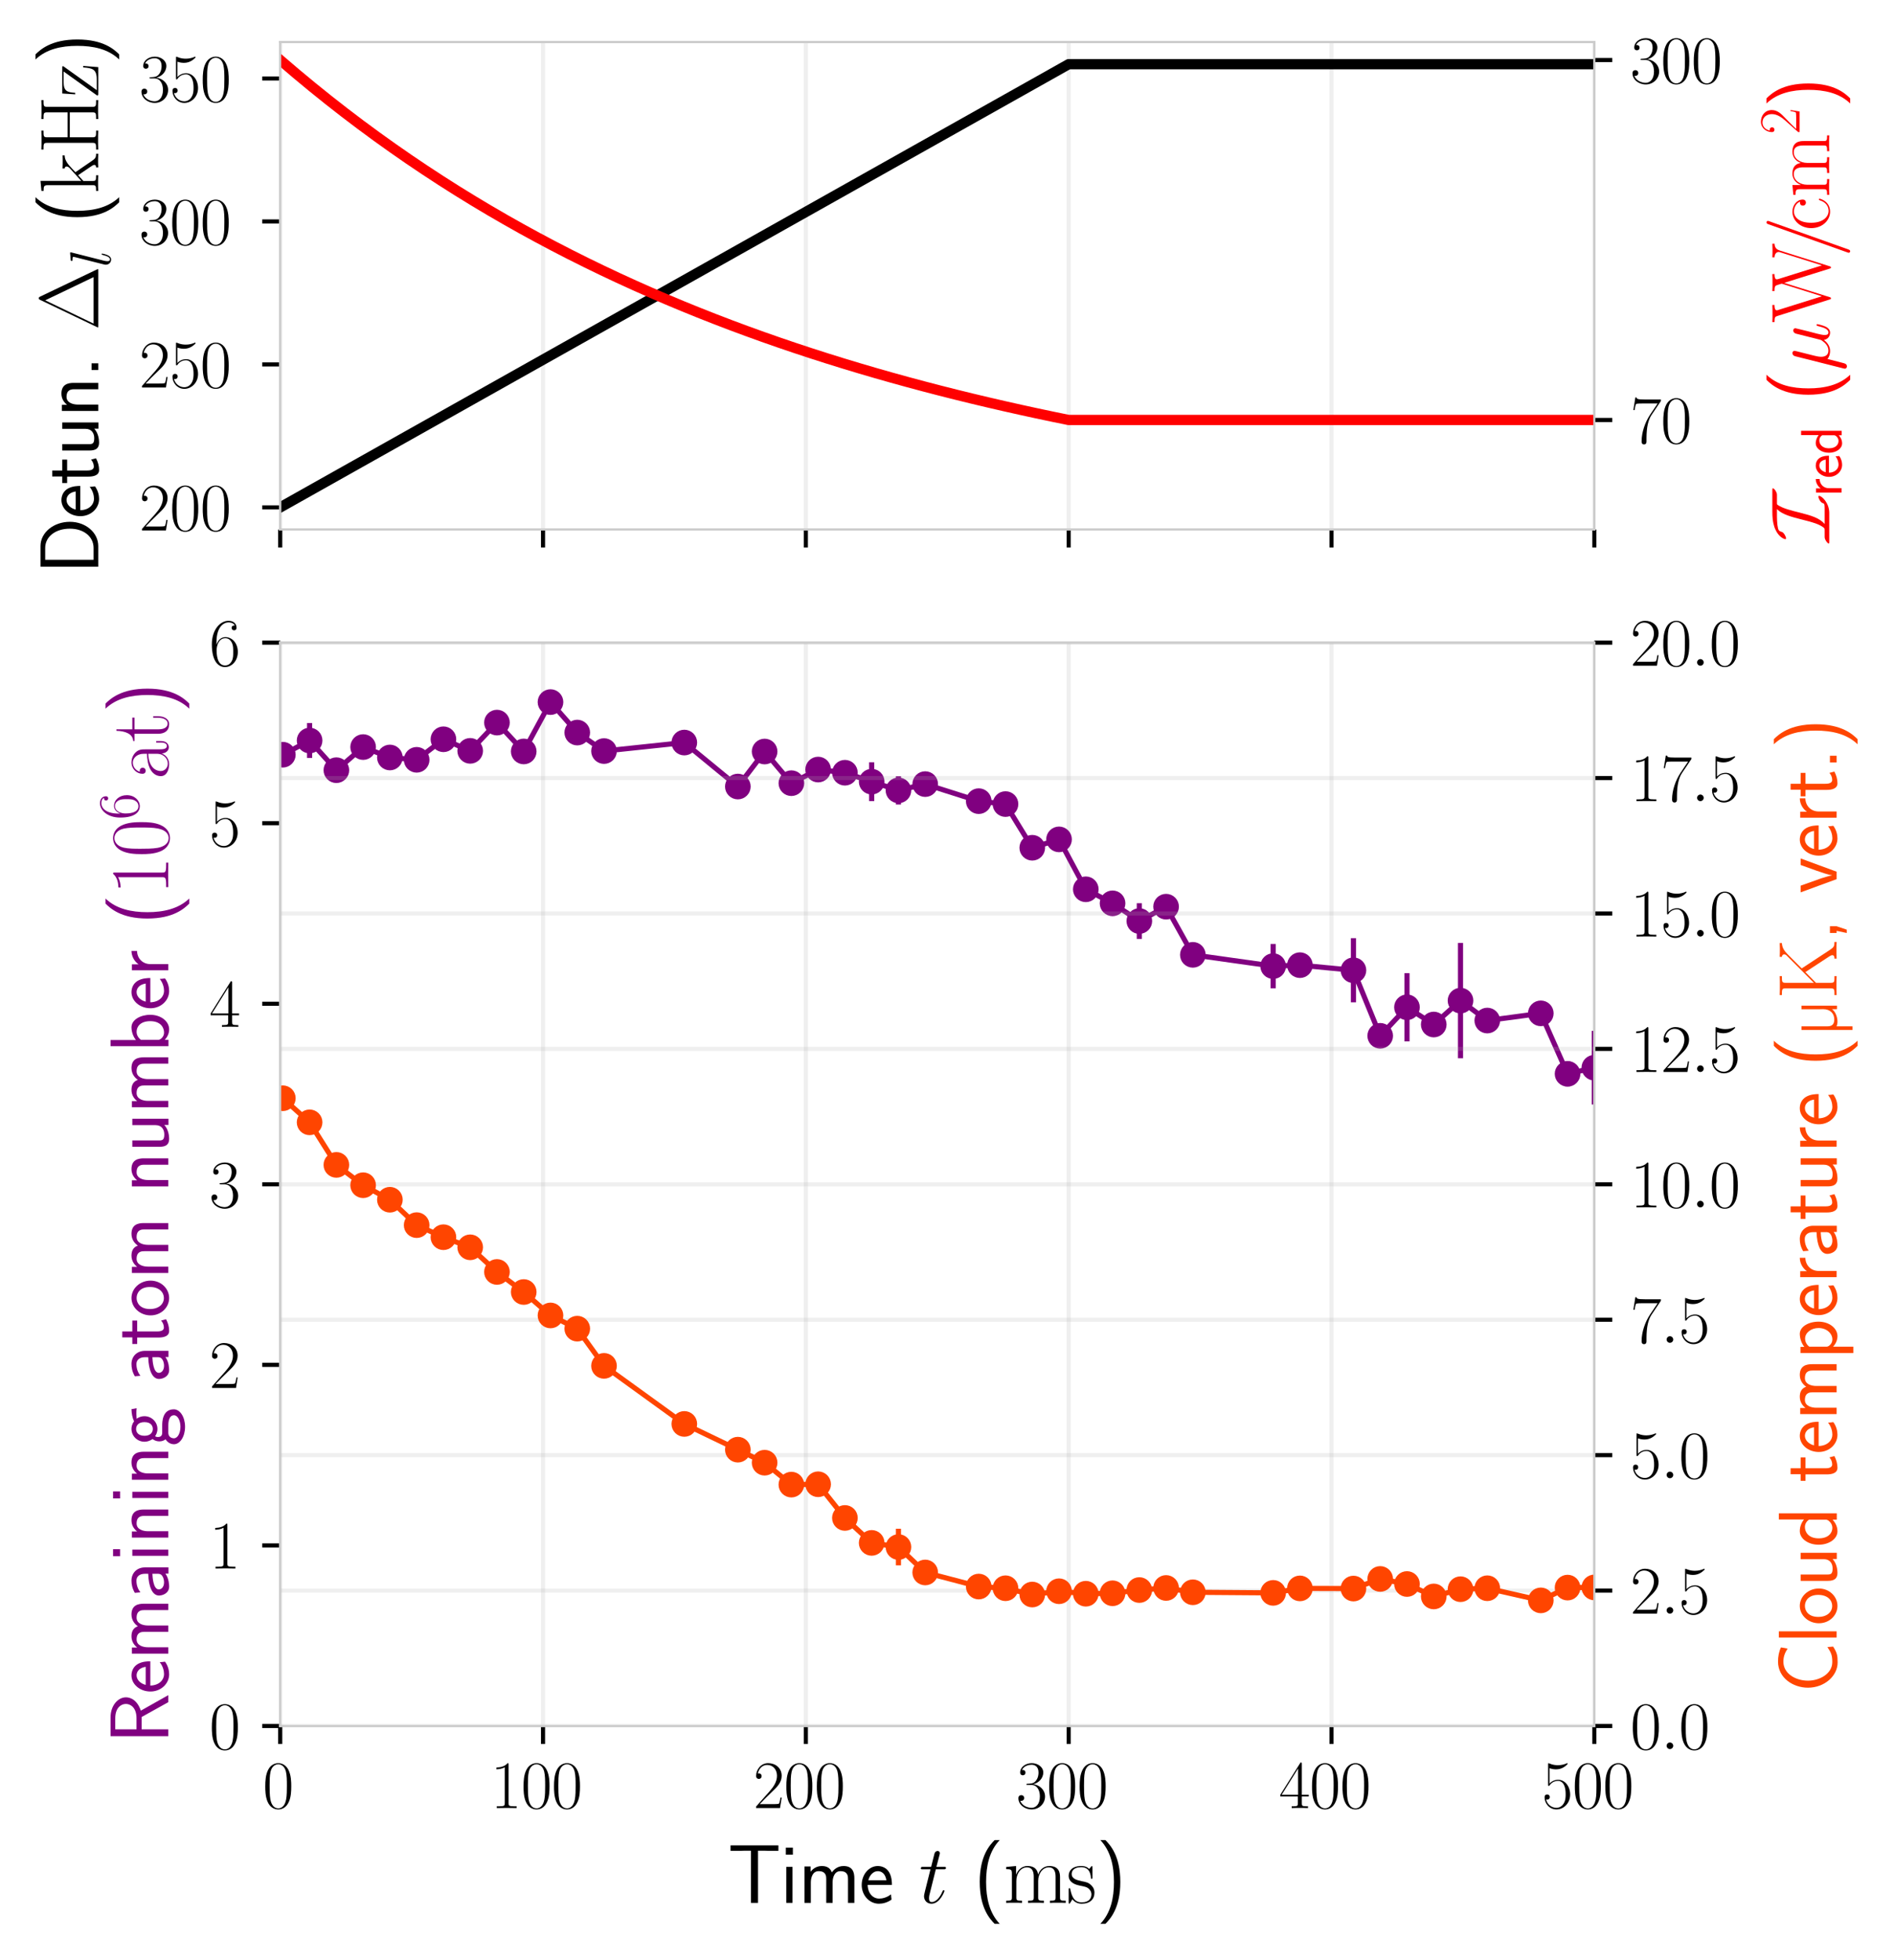 <?xml version="1.0" encoding="utf-8" standalone="no"?>
<!DOCTYPE svg PUBLIC "-//W3C//DTD SVG 1.1//EN"
  "http://www.w3.org/Graphics/SVG/1.1/DTD/svg11.dtd">
<svg xmlns:xlink="http://www.w3.org/1999/xlink" width="369.232pt" height="381.989pt" viewBox="0 0 369.232 381.989" xmlns="http://www.w3.org/2000/svg" version="1.1">
 <defs>
  <style type="text/css">*{stroke-linejoin: round; stroke-linecap: butt}</style>
 </defs>
 <g id="figure_1">
  <g id="patch_1">
   <path d="M -0 381.989 
L 369.232 381.989 
L 369.232 0 
L -0 0 
L -0 381.989 
z
" style="fill: none"/>
  </g>
  <g id="axes_1">
   <g id="patch_2">
    <path d="M 54.626 103.189 
L 310.813 103.189 
L 310.813 8.19 
L 54.626 8.19 
L 54.626 103.189 
z
" style="fill: none"/>
   </g>
   <g id="matplotlib.axis_1">
    <g id="xtick_1">
     <g id="line2d_1">
      <path d="M 54.626 103.189 
L 54.626 8.19 
" clip-path="url(#p6cc6896de1)" style="fill: none; stroke: #b0b0b0; stroke-opacity: 0.2; stroke-width: 0.8; stroke-linecap: square"/>
     </g>
     <g id="line2d_2">
      <defs>
       <path id="m45e3e66efd" d="M 0 0 
L 0 3.5 
" style="stroke: #000000; stroke-width: 0.8"/>
      </defs>
      <g>
       <use xlink:href="#m45e3e66efd" x="54.626" y="103.189" style="stroke: #000000; stroke-width: 0.8"/>
      </g>
     </g>
    </g>
    <g id="xtick_2">
     <g id="line2d_3">
      <path d="M 105.863 103.189 
L 105.863 8.19 
" clip-path="url(#p6cc6896de1)" style="fill: none; stroke: #b0b0b0; stroke-opacity: 0.2; stroke-width: 0.8; stroke-linecap: square"/>
     </g>
     <g id="line2d_4">
      <g>
       <use xlink:href="#m45e3e66efd" x="105.863" y="103.189" style="stroke: #000000; stroke-width: 0.8"/>
      </g>
     </g>
    </g>
    <g id="xtick_3">
     <g id="line2d_5">
      <path d="M 157.101 103.189 
L 157.101 8.19 
" clip-path="url(#p6cc6896de1)" style="fill: none; stroke: #b0b0b0; stroke-opacity: 0.2; stroke-width: 0.8; stroke-linecap: square"/>
     </g>
     <g id="line2d_6">
      <g>
       <use xlink:href="#m45e3e66efd" x="157.101" y="103.189" style="stroke: #000000; stroke-width: 0.8"/>
      </g>
     </g>
    </g>
    <g id="xtick_4">
     <g id="line2d_7">
      <path d="M 208.338 103.189 
L 208.338 8.19 
" clip-path="url(#p6cc6896de1)" style="fill: none; stroke: #b0b0b0; stroke-opacity: 0.2; stroke-width: 0.8; stroke-linecap: square"/>
     </g>
     <g id="line2d_8">
      <g>
       <use xlink:href="#m45e3e66efd" x="208.338" y="103.189" style="stroke: #000000; stroke-width: 0.8"/>
      </g>
     </g>
    </g>
    <g id="xtick_5">
     <g id="line2d_9">
      <path d="M 259.576 103.189 
L 259.576 8.19 
" clip-path="url(#p6cc6896de1)" style="fill: none; stroke: #b0b0b0; stroke-opacity: 0.2; stroke-width: 0.8; stroke-linecap: square"/>
     </g>
     <g id="line2d_10">
      <g>
       <use xlink:href="#m45e3e66efd" x="259.576" y="103.189" style="stroke: #000000; stroke-width: 0.8"/>
      </g>
     </g>
    </g>
    <g id="xtick_6">
     <g id="line2d_11">
      <path d="M 310.813 103.189 
L 310.813 8.19 
" clip-path="url(#p6cc6896de1)" style="fill: none; stroke: #b0b0b0; stroke-opacity: 0.2; stroke-width: 0.8; stroke-linecap: square"/>
     </g>
     <g id="line2d_12">
      <g>
       <use xlink:href="#m45e3e66efd" x="310.813" y="103.189" style="stroke: #000000; stroke-width: 0.8"/>
      </g>
     </g>
    </g>
   </g>
   <g id="matplotlib.axis_2">
    <g id="ytick_1">
     <g id="line2d_13">
      <defs>
       <path id="m28c825272c" d="M 0 0 
L -3.5 0 
" style="stroke: #000000; stroke-width: 0.8"/>
      </defs>
      <g>
       <use xlink:href="#m28c825272c" x="54.626" y="98.871" style="stroke: #000000; stroke-width: 0.8"/>
      </g>
     </g>
     <g id="text_1">
      <!-- $\mathdefault{200}$ -->
      <g transform="translate(27.14 103.368) scale(0.13 -0.13)">
       <defs>
        <path id="CMR17-32" d="M 2669 990 
L 2554 990 
C 2490 537 2438 460 2413 422 
C 2381 371 1920 371 1830 371 
L 602 371 
C 832 620 1280 1073 1824 1596 
C 2214 1966 2669 2400 2669 3033 
C 2669 3788 2067 4224 1395 4224 
C 691 4224 262 3603 262 3027 
C 262 2777 448 2745 525 2745 
C 589 2745 781 2783 781 3007 
C 781 3206 614 3264 525 3264 
C 486 3264 448 3257 422 3244 
C 544 3788 915 4057 1306 4057 
C 1862 4057 2227 3616 2227 3033 
C 2227 2477 1901 1998 1536 1583 
L 262 147 
L 262 0 
L 2515 0 
L 2669 990 
z
" transform="scale(0.016)"/>
        <path id="CMR17-30" d="M 2688 2038 
C 2688 2430 2682 3099 2413 3613 
C 2176 4063 1798 4224 1466 4224 
C 1158 4224 768 4082 525 3620 
C 269 3137 243 2539 243 2038 
C 243 1671 250 1112 448 623 
C 723 -39 1216 -128 1466 -128 
C 1760 -128 2208 -7 2470 604 
C 2662 1048 2688 1568 2688 2038 
z
M 1466 -26 
C 1056 -26 813 328 723 816 
C 653 1196 653 1749 653 2109 
C 653 2604 653 3015 736 3407 
C 858 3954 1216 4121 1466 4121 
C 1728 4121 2067 3947 2189 3420 
C 2272 3054 2278 2623 2278 2109 
C 2278 1691 2278 1176 2202 797 
C 2067 96 1690 -26 1466 -26 
z
" transform="scale(0.016)"/>
       </defs>
       <use xlink:href="#CMR17-32" transform="scale(0.996)"/>
       <use xlink:href="#CMR17-30" transform="translate(45.69 0) scale(0.996)"/>
       <use xlink:href="#CMR17-30" transform="translate(91.381 0) scale(0.996)"/>
      </g>
     </g>
    </g>
    <g id="ytick_2">
     <g id="line2d_14">
      <g>
       <use xlink:href="#m28c825272c" x="54.626" y="71.012" style="stroke: #000000; stroke-width: 0.8"/>
      </g>
     </g>
     <g id="text_2">
      <!-- $\mathdefault{250}$ -->
      <g transform="translate(27.14 75.509) scale(0.13 -0.13)">
       <defs>
        <path id="CMR17-35" d="M 730 3750 
C 794 3724 1056 3641 1325 3641 
C 1920 3641 2246 3961 2432 4140 
C 2432 4191 2432 4224 2394 4224 
C 2387 4224 2374 4224 2323 4198 
C 2099 4102 1837 4032 1517 4032 
C 1325 4032 1037 4055 723 4191 
C 653 4224 640 4224 634 4224 
C 602 4224 595 4217 595 4090 
L 595 2231 
C 595 2113 595 2080 659 2080 
C 691 2080 704 2093 736 2139 
C 941 2435 1222 2560 1542 2560 
C 1766 2560 2246 2415 2246 1293 
C 2246 1087 2246 716 2054 422 
C 1894 159 1645 25 1370 25 
C 947 25 518 319 403 812 
C 429 806 480 793 506 793 
C 589 793 749 838 749 1036 
C 749 1209 627 1280 506 1280 
C 358 1280 262 1190 262 1011 
C 262 454 704 -128 1382 -128 
C 2042 -128 2669 441 2669 1267 
C 2669 2054 2170 2662 1549 2662 
C 1222 2662 947 2540 730 2304 
L 730 3750 
z
" transform="scale(0.016)"/>
       </defs>
       <use xlink:href="#CMR17-32" transform="scale(0.996)"/>
       <use xlink:href="#CMR17-35" transform="translate(45.69 0) scale(0.996)"/>
       <use xlink:href="#CMR17-30" transform="translate(91.381 0) scale(0.996)"/>
      </g>
     </g>
    </g>
    <g id="ytick_3">
     <g id="line2d_15">
      <g>
       <use xlink:href="#m28c825272c" x="54.626" y="43.153" style="stroke: #000000; stroke-width: 0.8"/>
      </g>
     </g>
     <g id="text_3">
      <!-- $\mathdefault{300}$ -->
      <g transform="translate(27.14 47.65) scale(0.13 -0.13)">
       <defs>
        <path id="CMR17-33" d="M 1414 2176 
C 1984 2176 2234 1673 2234 1094 
C 2234 322 1824 25 1453 25 
C 1114 25 563 193 390 691 
C 422 678 454 678 486 678 
C 640 678 755 780 755 947 
C 755 1132 614 1216 486 1216 
C 378 1216 211 1164 211 927 
C 211 335 787 -128 1466 -128 
C 2176 -128 2720 432 2720 1087 
C 2720 1718 2208 2176 1600 2246 
C 2086 2347 2554 2776 2554 3353 
C 2554 3856 2048 4224 1472 4224 
C 890 4224 378 3862 378 3347 
C 378 3123 544 3084 627 3084 
C 762 3084 877 3167 877 3334 
C 877 3500 762 3584 627 3584 
C 602 3584 570 3584 544 3571 
C 730 3999 1235 4076 1459 4076 
C 1683 4076 2106 3966 2106 3347 
C 2106 3167 2080 2851 1862 2574 
C 1670 2329 1453 2316 1242 2297 
C 1210 2297 1062 2284 1037 2284 
C 992 2278 966 2272 966 2227 
C 966 2182 973 2176 1101 2176 
L 1414 2176 
z
" transform="scale(0.016)"/>
       </defs>
       <use xlink:href="#CMR17-33" transform="scale(0.996)"/>
       <use xlink:href="#CMR17-30" transform="translate(45.69 0) scale(0.996)"/>
       <use xlink:href="#CMR17-30" transform="translate(91.381 0) scale(0.996)"/>
      </g>
     </g>
    </g>
    <g id="ytick_4">
     <g id="line2d_16">
      <g>
       <use xlink:href="#m28c825272c" x="54.626" y="15.294" style="stroke: #000000; stroke-width: 0.8"/>
      </g>
     </g>
     <g id="text_4">
      <!-- $\mathdefault{350}$ -->
      <g transform="translate(27.14 19.791) scale(0.13 -0.13)">
       <use xlink:href="#CMR17-33" transform="scale(0.996)"/>
       <use xlink:href="#CMR17-35" transform="translate(45.69 0) scale(0.996)"/>
       <use xlink:href="#CMR17-30" transform="translate(91.381 0) scale(0.996)"/>
      </g>
     </g>
    </g>
    <g id="text_5">
     <!-- Detun.~$\Delta_l$ ($\mathrm{kHz}$) -->
     <g transform="translate(19.155 111.88) rotate(-90) scale(0.16 -0.16)">
      <defs>
       <path id="CMSS17-44" d="M 570 4416 
L 570 0 
L 2144 0 
C 3194 0 4000 981 4000 2169 
C 4000 3396 3194 4416 2144 4416 
L 570 4416 
z
M 1094 358 
L 1094 4057 
L 2003 4057 
C 2861 4057 3475 3275 3475 2169 
C 3475 1108 2867 358 2003 358 
L 1094 358 
z
" transform="scale(0.016)"/>
       <path id="CMSS17-65" d="M 2502 1375 
C 2502 1587 2490 2001 2285 2347 
C 2061 2713 1696 2816 1421 2816 
C 755 2816 192 2184 192 1363 
C 192 579 774 -64 1510 -64 
C 1798 -64 2150 19 2470 249 
C 2470 275 2458 414 2451 421 
C 2451 433 2432 629 2432 655 
C 2125 408 1773 326 1517 326 
C 1107 326 666 667 646 1375 
L 2502 1375 
z
M 698 1728 
C 781 2086 1062 2425 1421 2425 
C 1517 2425 1965 2412 2080 1728 
L 698 1728 
z
" transform="scale(0.016)"/>
       <path id="CMSS17-74" d="M 1069 2380 
L 1901 2380 
L 1901 2752 
L 1069 2752 
L 1069 3520 
L 614 3520 
L 614 2752 
L 109 2752 
L 109 2380 
L 602 2380 
L 602 751 
C 602 384 685 -64 1107 -64 
C 1427 -64 1722 25 2003 172 
L 1901 551 
C 1747 416 1562 339 1363 339 
C 1082 339 1069 699 1069 860 
L 1069 2380 
z
" transform="scale(0.016)"/>
       <path id="CMSS17-75" d="M 2618 2752 
L 2131 2752 
L 2131 976 
C 2131 500 1786 307 1421 307 
C 998 307 960 448 960 712 
L 960 2752 
L 474 2752 
L 474 680 
C 474 179 646 -64 1088 -64 
C 1306 -64 1798 -13 2144 307 
L 2144 -13 
L 2618 -13 
L 2618 2752 
z
" transform="scale(0.016)"/>
       <path id="CMSS17-6e" d="M 2618 1878 
C 2618 2283 2522 2816 1798 2816 
C 1389 2816 1120 2604 941 2386 
L 941 2783 
L 474 2783 
L 474 0 
L 960 0 
L 960 1556 
C 960 1962 1114 2425 1549 2425 
C 2112 2425 2131 2045 2131 1826 
L 2131 0 
L 2618 0 
L 2618 1878 
z
" transform="scale(0.016)"/>
       <path id="CMSS17-2e" d="M 1088 512 
L 576 512 
L 576 0 
L 1088 0 
L 1088 512 
z
" transform="scale(0.016)"/>
       <path id="CMR17-1" d="M 2598 4435 
C 2547 4544 2522 4544 2470 4544 
C 2394 4544 2387 4531 2342 4441 
L 269 108 
C 262 96 237 38 237 32 
C 237 6 243 0 358 0 
L 4576 0 
C 4691 0 4698 6 4698 32 
C 4698 38 4672 96 4666 108 
L 2598 4435 
z
M 2310 4056 
L 4083 358 
L 531 358 
L 2310 4056 
z
" transform="scale(0.016)"/>
       <path id="CMMI12-6c" d="M 1626 4255 
C 1632 4281 1645 4319 1645 4351 
C 1645 4416 1581 4416 1568 4416 
C 1562 4416 1331 4396 1216 4383 
C 1107 4377 1011 4364 896 4358 
C 742 4345 698 4339 698 4223 
C 698 4159 762 4159 826 4159 
C 1152 4159 1152 4102 1152 4039 
C 1152 4013 1152 4001 1120 3886 
L 326 731 
C 307 661 294 610 294 509 
C 294 191 531 -64 858 -64 
C 1069 -64 1210 76 1312 273 
C 1421 483 1510 884 1510 909 
C 1510 941 1485 967 1446 967 
C 1389 967 1382 935 1357 839 
C 1242 401 1126 64 870 64 
C 678 64 678 267 678 356 
C 678 382 678 515 723 693 
L 1626 4255 
z
" transform="scale(0.016)"/>
       <path id="CMSS17-28" d="M 1613 4800 
C 1267 4447 474 3627 474 1603 
C 474 -428 1267 -1242 1613 -1600 
L 2003 -1600 
C 1216 -781 960 366 960 1596 
C 960 2820 1203 3973 2003 4800 
L 1613 4800 
z
" transform="scale(0.016)"/>
       <path id="CMR17-6b" d="M 1670 1679 
C 1664 1692 1632 1730 1632 1749 
C 1632 1762 2086 2175 2144 2226 
C 2509 2532 2739 2563 2906 2570 
L 2906 2735 
C 2867 2735 2854 2735 2848 2729 
L 2534 2722 
C 2355 2722 2080 2722 1907 2735 
L 1907 2570 
C 1997 2563 2061 2513 2061 2423 
C 2061 2296 1933 2175 1926 2175 
L 960 1298 
L 960 4416 
L 198 4345 
L 198 4179 
C 576 4179 634 4141 634 3835 
L 634 439 
C 634 198 608 166 198 166 
L 198 0 
C 352 12 634 12 794 12 
C 954 12 1235 12 1389 0 
L 1389 166 
C 979 166 954 191 954 439 
L 954 1139 
L 1395 1540 
L 2042 586 
C 2118 471 2182 382 2182 299 
C 2182 185 2067 166 1990 166 
L 1990 0 
C 2144 12 2419 12 2579 12 
C 2694 12 2931 6 3040 0 
L 3040 166 
C 2739 166 2669 223 2477 503 
L 1670 1679 
z
" transform="scale(0.016)"/>
       <path id="CMR17-48" d="M 3590 3898 
C 3590 4185 3661 4185 4102 4185 
L 4102 4352 
C 3917 4339 3578 4339 3379 4339 
C 3181 4339 2842 4339 2656 4352 
L 2656 4185 
C 3098 4185 3168 4185 3168 3898 
L 3168 2342 
L 1261 2342 
L 1261 3898 
C 1261 4185 1331 4185 1773 4185 
L 1773 4352 
C 1587 4339 1248 4339 1050 4339 
C 851 4339 512 4339 326 4352 
L 326 4185 
C 768 4185 838 4185 838 3898 
L 838 452 
C 838 166 768 166 326 166 
L 326 0 
C 512 12 851 12 1050 12 
C 1248 12 1587 12 1773 0 
L 1773 166 
C 1331 166 1261 166 1261 452 
L 1261 2176 
L 3168 2176 
L 3168 452 
C 3168 166 3098 166 2656 166 
L 2656 0 
C 2842 12 3181 12 3379 12 
C 3578 12 3917 12 4102 0 
L 4102 166 
C 3661 166 3590 166 3590 452 
L 3590 3898 
z
" transform="scale(0.016)"/>
       <path id="CMR17-7a" d="M 2310 2604 
C 2362 2668 2362 2681 2362 2694 
C 2362 2752 2336 2752 2221 2752 
L 275 2752 
L 211 1760 
L 326 1760 
C 371 2380 442 2649 1178 2649 
L 1958 2649 
L 128 96 
C 128 6 134 0 269 0 
L 2291 0 
L 2381 1152 
L 2266 1152 
C 2214 441 2131 115 1350 115 
L 531 115 
L 2310 2604 
z
" transform="scale(0.016)"/>
       <path id="CMSS17-29" d="M 723 -1600 
C 1069 -1248 1862 -428 1862 1596 
C 1862 3627 1069 4440 723 4800 
L 333 4800 
C 1120 3979 1376 2833 1376 1603 
C 1376 379 1133 -774 333 -1600 
L 723 -1600 
z
" transform="scale(0.016)"/>
      </defs>
      <use xlink:href="#CMSS17-44" transform="scale(0.996)"/>
      <use xlink:href="#CMSS17-65" transform="translate(67.543 0) scale(0.996)"/>
      <use xlink:href="#CMSS17-74" transform="translate(109.182 0) scale(0.996)"/>
      <use xlink:href="#CMSS17-75" transform="translate(143.013 0) scale(0.996)"/>
      <use xlink:href="#CMSS17-6e" transform="translate(191.218 0) scale(0.996)"/>
      <use xlink:href="#CMSS17-2e" transform="translate(239.423 0) scale(0.996)"/>
      <use xlink:href="#CMR17-1" transform="translate(296.676 0) scale(0.996)"/>
      <use xlink:href="#CMMI12-6c" transform="translate(373.596 -14.944) scale(0.697)"/>
      <use xlink:href="#CMSS17-28" transform="translate(427.197 0) scale(0.996)"/>
      <use xlink:href="#CMR17-6b" transform="translate(463.631 0) scale(0.996)"/>
      <use xlink:href="#CMR17-48" transform="translate(511.924 0) scale(0.996)"/>
      <use xlink:href="#CMR17-7a" transform="translate(580.996 0) scale(0.996)"/>
      <use xlink:href="#CMSS17-29" transform="translate(621.482 0) scale(0.996)"/>
     </g>
    </g>
   </g>
   <g id="line2d_17">
    <path d="M 54.626 98.871 
L 208.338 12.508 
L 310.813 12.508 
" clip-path="url(#p6cc6896de1)" style="fill: none; stroke: #000000; stroke-width: 2; stroke-linecap: square"/>
   </g>
   <g id="patch_3">
    <path d="M 54.626 103.189 
L 54.626 8.19 
" style="fill: none; stroke: #cccccc; stroke-width: 0.4; stroke-linejoin: miter; stroke-linecap: square"/>
   </g>
   <g id="patch_4">
    <path d="M 310.813 103.189 
L 310.813 8.19 
" style="fill: none; stroke: #cccccc; stroke-width: 0.4; stroke-linejoin: miter; stroke-linecap: square"/>
   </g>
   <g id="patch_5">
    <path d="M 54.626 103.189 
L 310.813 103.189 
" style="fill: none; stroke: #cccccc; stroke-width: 0.4; stroke-linejoin: miter; stroke-linecap: square"/>
   </g>
   <g id="patch_6">
    <path d="M 54.626 8.19 
L 310.813 8.19 
" style="fill: none; stroke: #cccccc; stroke-width: 0.4; stroke-linejoin: miter; stroke-linecap: square"/>
   </g>
  </g>
  <g id="axes_2">
   <g id="patch_7">
    <path d="M 54.626 336.336 
L 310.813 336.336 
L 310.813 125.226 
L 54.626 125.226 
L 54.626 336.336 
z
" style="fill: none"/>
   </g>
   <g id="matplotlib.axis_3">
    <g id="xtick_7">
     <g id="line2d_18">
      <path d="M 54.626 336.336 
L 54.626 125.226 
" clip-path="url(#p91306e2bae)" style="fill: none; stroke: #b0b0b0; stroke-opacity: 0.2; stroke-width: 0.8; stroke-linecap: square"/>
     </g>
     <g id="line2d_19">
      <g>
       <use xlink:href="#m45e3e66efd" x="54.626" y="336.336" style="stroke: #000000; stroke-width: 0.8"/>
      </g>
     </g>
     <g id="text_6">
      <!-- $\mathdefault{0}$ -->
      <g transform="translate(51.211 352.33) scale(0.13 -0.13)">
       <use xlink:href="#CMR17-30" transform="scale(0.996)"/>
      </g>
     </g>
    </g>
    <g id="xtick_8">
     <g id="line2d_20">
      <path d="M 105.863 336.336 
L 105.863 125.226 
" clip-path="url(#p91306e2bae)" style="fill: none; stroke: #b0b0b0; stroke-opacity: 0.2; stroke-width: 0.8; stroke-linecap: square"/>
     </g>
     <g id="line2d_21">
      <g>
       <use xlink:href="#m45e3e66efd" x="105.863" y="336.336" style="stroke: #000000; stroke-width: 0.8"/>
      </g>
     </g>
     <g id="text_7">
      <!-- $\mathdefault{100}$ -->
      <g transform="translate(95.62 352.33) scale(0.13 -0.13)">
       <defs>
        <path id="CMR17-31" d="M 1702 4083 
C 1702 4217 1696 4224 1606 4224 
C 1357 3927 979 3833 621 3820 
C 602 3820 570 3820 563 3808 
C 557 3795 557 3782 557 3648 
C 755 3648 1088 3686 1344 3839 
L 1344 467 
C 1344 243 1331 166 781 166 
L 589 166 
L 589 0 
C 896 6 1216 12 1523 12 
C 1830 12 2150 6 2458 0 
L 2458 166 
L 2266 166 
C 1715 166 1702 236 1702 467 
L 1702 4083 
z
" transform="scale(0.016)"/>
       </defs>
       <use xlink:href="#CMR17-31" transform="scale(0.996)"/>
       <use xlink:href="#CMR17-30" transform="translate(45.69 0) scale(0.996)"/>
       <use xlink:href="#CMR17-30" transform="translate(91.381 0) scale(0.996)"/>
      </g>
     </g>
    </g>
    <g id="xtick_9">
     <g id="line2d_22">
      <path d="M 157.101 336.336 
L 157.101 125.226 
" clip-path="url(#p91306e2bae)" style="fill: none; stroke: #b0b0b0; stroke-opacity: 0.2; stroke-width: 0.8; stroke-linecap: square"/>
     </g>
     <g id="line2d_23">
      <g>
       <use xlink:href="#m45e3e66efd" x="157.101" y="336.336" style="stroke: #000000; stroke-width: 0.8"/>
      </g>
     </g>
     <g id="text_8">
      <!-- $\mathdefault{200}$ -->
      <g transform="translate(146.858 352.33) scale(0.13 -0.13)">
       <use xlink:href="#CMR17-32" transform="scale(0.996)"/>
       <use xlink:href="#CMR17-30" transform="translate(45.69 0) scale(0.996)"/>
       <use xlink:href="#CMR17-30" transform="translate(91.381 0) scale(0.996)"/>
      </g>
     </g>
    </g>
    <g id="xtick_10">
     <g id="line2d_24">
      <path d="M 208.338 336.336 
L 208.338 125.226 
" clip-path="url(#p91306e2bae)" style="fill: none; stroke: #b0b0b0; stroke-opacity: 0.2; stroke-width: 0.8; stroke-linecap: square"/>
     </g>
     <g id="line2d_25">
      <g>
       <use xlink:href="#m45e3e66efd" x="208.338" y="336.336" style="stroke: #000000; stroke-width: 0.8"/>
      </g>
     </g>
     <g id="text_9">
      <!-- $\mathdefault{300}$ -->
      <g transform="translate(198.095 352.33) scale(0.13 -0.13)">
       <use xlink:href="#CMR17-33" transform="scale(0.996)"/>
       <use xlink:href="#CMR17-30" transform="translate(45.69 0) scale(0.996)"/>
       <use xlink:href="#CMR17-30" transform="translate(91.381 0) scale(0.996)"/>
      </g>
     </g>
    </g>
    <g id="xtick_11">
     <g id="line2d_26">
      <path d="M 259.576 336.336 
L 259.576 125.226 
" clip-path="url(#p91306e2bae)" style="fill: none; stroke: #b0b0b0; stroke-opacity: 0.2; stroke-width: 0.8; stroke-linecap: square"/>
     </g>
     <g id="line2d_27">
      <g>
       <use xlink:href="#m45e3e66efd" x="259.576" y="336.336" style="stroke: #000000; stroke-width: 0.8"/>
      </g>
     </g>
     <g id="text_10">
      <!-- $\mathdefault{400}$ -->
      <g transform="translate(249.333 352.33) scale(0.13 -0.13)">
       <defs>
        <path id="CMR17-34" d="M 2150 4147 
C 2150 4281 2144 4288 2029 4288 
L 128 1254 
L 128 1088 
L 1779 1088 
L 1779 460 
C 1779 230 1766 166 1318 166 
L 1197 166 
L 1197 0 
C 1402 12 1747 12 1965 12 
C 2182 12 2528 12 2733 0 
L 2733 166 
L 2611 166 
C 2163 166 2150 230 2150 460 
L 2150 1088 
L 2803 1088 
L 2803 1254 
L 2150 1254 
L 2150 4147 
z
M 1798 3723 
L 1798 1254 
L 256 1254 
L 1798 3723 
z
" transform="scale(0.016)"/>
       </defs>
       <use xlink:href="#CMR17-34" transform="scale(0.996)"/>
       <use xlink:href="#CMR17-30" transform="translate(45.69 0) scale(0.996)"/>
       <use xlink:href="#CMR17-30" transform="translate(91.381 0) scale(0.996)"/>
      </g>
     </g>
    </g>
    <g id="xtick_12">
     <g id="line2d_28">
      <path d="M 310.813 336.336 
L 310.813 125.226 
" clip-path="url(#p91306e2bae)" style="fill: none; stroke: #b0b0b0; stroke-opacity: 0.2; stroke-width: 0.8; stroke-linecap: square"/>
     </g>
     <g id="line2d_29">
      <g>
       <use xlink:href="#m45e3e66efd" x="310.813" y="336.336" style="stroke: #000000; stroke-width: 0.8"/>
      </g>
     </g>
     <g id="text_11">
      <!-- $\mathdefault{500}$ -->
      <g transform="translate(300.57 352.33) scale(0.13 -0.13)">
       <use xlink:href="#CMR17-35" transform="scale(0.996)"/>
       <use xlink:href="#CMR17-30" transform="translate(45.69 0) scale(0.996)"/>
       <use xlink:href="#CMR17-30" transform="translate(91.381 0) scale(0.996)"/>
      </g>
     </g>
    </g>
    <g id="text_12">
     <!-- Time $t$ ($\mathrm{ms}$) -->
     <g transform="translate(141.862 370.804) scale(0.16 -0.16)">
      <defs>
       <path id="CMSS17-54" d="M 2317 3987 
L 2848 3987 
C 2925 3987 3002 3980 3078 3980 
L 3878 3980 
L 3878 4396 
L 218 4396 
L 218 3980 
L 1018 3980 
C 1094 3980 1171 3987 1248 3987 
L 1779 3987 
L 1779 0 
L 2317 0 
L 2317 3987 
z
" transform="scale(0.016)"/>
       <path id="CMSS17-69" d="M 979 4224 
L 442 4224 
L 442 3686 
L 979 3686 
L 979 4224 
z
M 947 2752 
L 474 2752 
L 474 0 
L 947 0 
L 947 2752 
z
" transform="scale(0.016)"/>
       <path id="CMSS17-6d" d="M 4288 1878 
C 4288 2309 4179 2816 3462 2816 
C 2982 2816 2694 2515 2566 2328 
C 2451 2668 2182 2816 1798 2816 
C 1363 2816 1088 2566 941 2386 
L 941 2783 
L 474 2783 
L 474 0 
L 960 0 
L 960 1556 
C 960 1936 1101 2425 1555 2425 
C 2138 2425 2138 2013 2138 1826 
L 2138 0 
L 2624 0 
L 2624 1556 
C 2624 1936 2765 2425 3219 2425 
C 3802 2425 3802 2013 3802 1826 
L 3802 0 
L 4288 0 
L 4288 1878 
z
" transform="scale(0.016)"/>
       <path id="CMMI12-74" d="M 1286 2566 
L 1875 2566 
C 1997 2566 2061 2566 2061 2681 
C 2061 2752 2022 2752 1894 2752 
L 1331 2752 
L 1568 3664 
C 1594 3752 1594 3764 1594 3808 
C 1594 3910 1510 3968 1427 3968 
C 1376 3968 1229 3948 1178 3746 
L 928 2752 
L 326 2752 
C 198 2752 141 2752 141 2630 
C 141 2566 186 2566 307 2566 
L 877 2566 
L 454 881 
C 403 657 384 593 384 510 
C 384 210 595 -64 954 -64 
C 1600 -64 1946 868 1946 913 
C 1946 951 1920 970 1882 970 
C 1869 970 1843 970 1830 944 
C 1824 938 1818 932 1773 830 
C 1638 510 1344 64 973 64 
C 781 64 768 223 768 364 
C 768 370 768 491 787 568 
L 1286 2566 
z
" transform="scale(0.016)"/>
       <path id="CMR17-6d" d="M 4326 1954 
C 4326 2276 4269 2816 3507 2816 
C 3072 2816 2771 2520 2656 2173 
L 2650 2173 
C 2573 2700 2195 2816 1837 2816 
C 1331 2816 1069 2424 973 2166 
L 966 2166 
L 966 2816 
L 211 2745 
L 211 2578 
C 589 2578 646 2540 646 2231 
L 646 443 
C 646 198 621 166 211 166 
L 211 0 
C 365 12 646 12 813 12 
C 979 12 1267 12 1421 0 
L 1421 166 
C 1011 166 986 192 986 443 
L 986 1678 
C 986 2269 1344 2713 1792 2713 
C 2266 2713 2317 2289 2317 1980 
L 2317 443 
C 2317 198 2291 166 1882 166 
L 1882 0 
C 2035 12 2317 12 2483 12 
C 2650 12 2938 12 3091 0 
L 3091 166 
C 2682 166 2656 192 2656 443 
L 2656 1678 
C 2656 2269 3014 2713 3462 2713 
C 3936 2713 3987 2289 3987 1980 
L 3987 443 
C 3987 198 3962 166 3552 166 
L 3552 0 
C 3706 12 3987 12 4154 12 
C 4320 12 4608 12 4762 0 
L 4762 166 
C 4352 166 4326 192 4326 443 
L 4326 1954 
z
" transform="scale(0.016)"/>
       <path id="CMR17-73" d="M 1978 2688 
C 1978 2803 1971 2809 1933 2809 
C 1907 2809 1901 2803 1824 2707 
C 1805 2681 1747 2617 1728 2592 
C 1523 2809 1235 2816 1126 2816 
C 416 2816 160 2444 160 2073 
C 160 1497 813 1363 998 1324 
C 1402 1241 1542 1216 1677 1100 
C 1760 1024 1901 883 1901 652 
C 1901 384 1747 38 1158 38 
C 602 38 403 460 288 1024 
C 269 1113 269 1120 218 1120 
C 166 1120 160 1113 160 985 
L 160 64 
C 160 -52 166 -58 205 -58 
C 237 -58 243 -52 275 0 
C 314 57 410 211 448 275 
C 576 102 800 -64 1158 -64 
C 1792 -64 2131 281 2131 780 
C 2131 1107 1958 1280 1875 1356 
C 1683 1555 1459 1600 1190 1651 
C 838 1728 390 1817 390 2208 
C 390 2374 480 2726 1126 2726 
C 1811 2726 1850 2086 1862 1881 
C 1869 1849 1901 1843 1920 1843 
C 1978 1843 1978 1862 1978 1971 
L 1978 2688 
z
" transform="scale(0.016)"/>
      </defs>
      <use xlink:href="#CMSS17-54" transform="scale(0.996)"/>
      <use xlink:href="#CMSS17-69" transform="translate(63.819 0) scale(0.996)"/>
      <use xlink:href="#CMSS17-6d" transform="translate(86 0) scale(0.996)"/>
      <use xlink:href="#CMSS17-65" transform="translate(160.229 0) scale(0.996)"/>
      <use xlink:href="#CMMI12-74" transform="translate(233.097 0) scale(0.996)"/>
      <use xlink:href="#CMSS17-28" transform="translate(299.553 0) scale(0.996)"/>
      <use xlink:href="#CMR17-6d" transform="translate(335.987 0) scale(0.996)"/>
      <use xlink:href="#CMR17-73" transform="translate(412.906 0) scale(0.996)"/>
      <use xlink:href="#CMSS17-29" transform="translate(448.708 0) scale(0.996)"/>
     </g>
    </g>
   </g>
   <g id="matplotlib.axis_4">
    <g id="ytick_5">
     <g id="line2d_30">
      <g>
       <use xlink:href="#m28c825272c" x="54.626" y="336.336" style="stroke: #000000; stroke-width: 0.8"/>
      </g>
     </g>
     <g id="text_13">
      <!-- $\mathdefault{0}$ -->
      <g transform="translate(40.797 340.833) scale(0.13 -0.13)">
       <use xlink:href="#CMR17-30" transform="scale(0.996)"/>
      </g>
     </g>
    </g>
    <g id="ytick_6">
     <g id="line2d_31">
      <g>
       <use xlink:href="#m28c825272c" x="54.626" y="301.151" style="stroke: #000000; stroke-width: 0.8"/>
      </g>
     </g>
     <g id="text_14">
      <!-- $\mathdefault{1}$ -->
      <g transform="translate(40.797 305.648) scale(0.13 -0.13)">
       <use xlink:href="#CMR17-31" transform="scale(0.996)"/>
      </g>
     </g>
    </g>
    <g id="ytick_7">
     <g id="line2d_32">
      <g>
       <use xlink:href="#m28c825272c" x="54.626" y="265.966" style="stroke: #000000; stroke-width: 0.8"/>
      </g>
     </g>
     <g id="text_15">
      <!-- $\mathdefault{2}$ -->
      <g transform="translate(40.797 270.463) scale(0.13 -0.13)">
       <use xlink:href="#CMR17-32" transform="scale(0.996)"/>
      </g>
     </g>
    </g>
    <g id="ytick_8">
     <g id="line2d_33">
      <g>
       <use xlink:href="#m28c825272c" x="54.626" y="230.781" style="stroke: #000000; stroke-width: 0.8"/>
      </g>
     </g>
     <g id="text_16">
      <!-- $\mathdefault{3}$ -->
      <g transform="translate(40.797 235.278) scale(0.13 -0.13)">
       <use xlink:href="#CMR17-33" transform="scale(0.996)"/>
      </g>
     </g>
    </g>
    <g id="ytick_9">
     <g id="line2d_34">
      <g>
       <use xlink:href="#m28c825272c" x="54.626" y="195.596" style="stroke: #000000; stroke-width: 0.8"/>
      </g>
     </g>
     <g id="text_17">
      <!-- $\mathdefault{4}$ -->
      <g transform="translate(40.797 200.093) scale(0.13 -0.13)">
       <use xlink:href="#CMR17-34" transform="scale(0.996)"/>
      </g>
     </g>
    </g>
    <g id="ytick_10">
     <g id="line2d_35">
      <g>
       <use xlink:href="#m28c825272c" x="54.626" y="160.411" style="stroke: #000000; stroke-width: 0.8"/>
      </g>
     </g>
     <g id="text_18">
      <!-- $\mathdefault{5}$ -->
      <g transform="translate(40.797 164.908) scale(0.13 -0.13)">
       <use xlink:href="#CMR17-35" transform="scale(0.996)"/>
      </g>
     </g>
    </g>
    <g id="ytick_11">
     <g id="line2d_36">
      <g>
       <use xlink:href="#m28c825272c" x="54.626" y="125.226" style="stroke: #000000; stroke-width: 0.8"/>
      </g>
     </g>
     <g id="text_19">
      <!-- $\mathdefault{6}$ -->
      <g transform="translate(40.797 129.723) scale(0.13 -0.13)">
       <defs>
        <path id="CMR17-36" d="M 678 2198 
C 678 3712 1395 4076 1811 4076 
C 1946 4076 2272 4049 2400 3782 
C 2298 3782 2106 3782 2106 3558 
C 2106 3385 2246 3328 2336 3328 
C 2394 3328 2566 3353 2566 3571 
C 2566 3987 2246 4224 1805 4224 
C 1043 4224 243 3411 243 2011 
C 243 257 966 -128 1478 -128 
C 2099 -128 2688 431 2688 1295 
C 2688 2101 2170 2688 1517 2688 
C 1126 2688 838 2430 678 1979 
L 678 2198 
z
M 1478 25 
C 691 25 691 1212 691 1450 
C 691 1914 909 2585 1504 2585 
C 1613 2585 1926 2585 2138 2140 
C 2253 1889 2253 1624 2253 1302 
C 2253 954 2253 696 2118 438 
C 1978 173 1773 25 1478 25 
z
" transform="scale(0.016)"/>
       </defs>
       <use xlink:href="#CMR17-36" transform="scale(0.996)"/>
      </g>
     </g>
    </g>
    <g id="text_20">
     <!-- Remaining atom number ($10^6\,\mathrm{at}$) -->
     <g style="fill: #800080" transform="translate(32.812 339.771) rotate(-90) scale(0.16 -0.16)">
      <defs>
       <path id="CMSS17-52" d="M 2522 2099 
L 2534 2105 
C 3533 2450 3539 3125 3539 3244 
C 3539 3838 2925 4416 2003 4416 
L 570 4416 
L 570 0 
L 1094 0 
L 1094 2041 
L 2035 2041 
L 3168 0 
L 3706 0 
L 2522 2099 
z
M 1094 2432 
L 1094 4057 
L 1933 4057 
C 2746 4057 3034 3607 3034 3244 
C 3034 2907 2778 2432 1933 2432 
L 1094 2432 
z
" transform="scale(0.016)"/>
       <path id="CMSS17-61" d="M 2406 1789 
C 2406 2399 1978 2816 1402 2816 
C 1120 2816 813 2764 461 2559 
L 499 2133 
C 659 2250 934 2438 1395 2438 
C 1722 2438 1920 2185 1920 1782 
L 1920 1536 
C 896 1504 256 1209 256 711 
C 256 452 416 -64 947 -64 
C 1043 -64 1562 -52 1933 224 
L 1933 -13 
L 2406 -13 
L 2406 1789 
z
M 1920 824 
C 1920 711 1920 559 1728 446 
C 1562 339 1350 326 1261 326 
C 941 326 723 503 723 723 
C 723 1165 1722 1209 1920 1216 
L 1920 824 
z
" transform="scale(0.016)"/>
       <path id="CMSS17-67" d="M 2848 2816 
C 2483 2809 2170 2739 1914 2617 
C 1702 2783 1485 2816 1338 2816 
C 781 2816 358 2356 358 1824 
C 358 1481 550 1222 563 1209 
C 448 1049 384 876 384 684 
C 384 460 474 300 544 211 
C 211 6 166 -308 166 -429 
C 166 -896 749 -1280 1498 -1280 
C 2253 -1280 2835 -896 2835 -423 
C 2835 460 1856 467 1587 467 
L 1069 467 
C 973 467 717 467 717 793 
C 717 921 774 1004 781 1011 
C 877 940 1075 832 1338 832 
C 1869 832 2310 1279 2310 1824 
C 2310 2128 2170 2349 2112 2425 
L 2131 2425 
C 2150 2425 2419 2444 2515 2444 
C 2720 2444 2739 2438 2918 2419 
L 2848 2816 
z
M 1338 1184 
C 1120 1184 813 1317 813 1824 
C 813 2375 1165 2463 1331 2463 
C 1549 2463 1856 2330 1856 1824 
C 1856 1272 1504 1184 1338 1184 
z
M 1581 0 
C 1734 0 2381 0 2381 -436 
C 2381 -711 1984 -928 1504 -928 
C 1018 -928 621 -717 621 -429 
C 621 -397 621 0 1062 0 
L 1581 0 
z
" transform="scale(0.016)"/>
       <path id="CMSS17-6f" d="M 2829 1356 
C 2829 2175 2221 2816 1504 2816 
C 768 2816 173 2156 173 1356 
C 173 544 787 -64 1498 -64 
C 2227 -64 2829 563 2829 1356 
z
M 1504 339 
C 1050 339 659 710 659 1407 
C 659 2150 1114 2425 1498 2425 
C 1914 2425 2342 2124 2342 1407 
C 2342 684 1926 339 1504 339 
z
" transform="scale(0.016)"/>
       <path id="CMSS17-62" d="M 954 4416 
L 480 4416 
L 480 -13 
L 966 -13 
L 966 275 
C 1210 38 1504 -64 1766 -64 
C 2381 -64 2880 559 2880 1382 
C 2880 2133 2496 2816 1926 2816 
C 1523 2816 1165 2649 954 2476 
L 954 4416 
z
M 966 2095 
C 1107 2276 1306 2425 1587 2425 
C 1965 2425 2394 2146 2394 1382 
C 2394 566 1882 326 1530 326 
C 1402 326 1267 358 1139 468 
C 966 624 966 721 966 812 
L 966 2095 
z
" transform="scale(0.016)"/>
       <path id="CMSS17-72" d="M 954 1369 
C 954 1974 1395 2379 1958 2392 
L 1958 2816 
C 1549 2809 1165 2604 934 2270 
L 934 2783 
L 480 2783 
L 480 0 
L 954 0 
L 954 1369 
z
" transform="scale(0.016)"/>
       <path id="CMR17-61" d="M 2304 1656 
C 2304 2048 2304 2275 2035 2534 
C 1798 2751 1523 2816 1306 2816 
C 800 2816 435 2408 435 1977 
C 435 1740 627 1728 666 1728 
C 749 1728 896 1779 896 1958 
C 896 2118 774 2188 666 2188 
C 640 2188 608 2182 589 2176 
C 723 2594 1069 2713 1293 2713 
C 1613 2713 1965 2421 1965 1875 
L 1965 1632 
C 1587 1619 1133 1568 774 1373 
C 371 1147 256 822 256 576 
C 256 77 832 -64 1171 -64 
C 1523 -64 1850 135 1990 505 
C 2003 219 2182 -39 2464 -39 
C 2598 -39 2938 51 2938 563 
L 2938 926 
L 2822 926 
L 2822 557 
C 2822 161 2650 109 2566 109 
C 2304 109 2304 446 2304 732 
L 2304 1656 
z
M 1965 887 
C 1965 323 1568 38 1216 38 
C 896 38 646 278 646 576 
C 646 771 730 1114 1101 1322 
C 1408 1497 1760 1523 1965 1536 
L 1965 887 
z
" transform="scale(0.016)"/>
       <path id="CMR17-74" d="M 966 2585 
L 1862 2585 
L 1862 2752 
L 966 2752 
L 966 3968 
L 851 3968 
C 838 3292 614 2700 70 2687 
L 70 2585 
L 627 2585 
L 627 778 
C 627 655 627 -64 1370 -64 
C 1747 -64 1965 308 1965 784 
L 1965 1151 
L 1850 1151 
L 1850 790 
C 1850 347 1677 51 1408 51 
C 1222 51 966 179 966 765 
L 966 2585 
z
" transform="scale(0.016)"/>
      </defs>
      <use xlink:href="#CMSS17-52" transform="scale(0.996)"/>
      <use xlink:href="#CMSS17-65" transform="translate(60.416 0) scale(0.996)"/>
      <use xlink:href="#CMSS17-6d" transform="translate(102.055 0) scale(0.996)"/>
      <use xlink:href="#CMSS17-61" transform="translate(176.284 0) scale(0.996)"/>
      <use xlink:href="#CMSS17-69" transform="translate(221.206 0) scale(0.996)"/>
      <use xlink:href="#CMSS17-6e" transform="translate(243.387 0) scale(0.996)"/>
      <use xlink:href="#CMSS17-69" transform="translate(291.592 0) scale(0.996)"/>
      <use xlink:href="#CMSS17-6e" transform="translate(313.773 0) scale(0.996)"/>
      <use xlink:href="#CMSS17-67" transform="translate(361.977 0) scale(0.996)"/>
      <use xlink:href="#CMSS17-61" transform="translate(440.05 0) scale(0.996)"/>
      <use xlink:href="#CMSS17-74" transform="translate(484.972 0) scale(0.996)"/>
      <use xlink:href="#CMSS17-6f" transform="translate(518.804 0) scale(0.996)"/>
      <use xlink:href="#CMSS17-6d" transform="translate(565.647 0) scale(0.996)"/>
      <use xlink:href="#CMSS17-6e" transform="translate(671.106 0) scale(0.996)"/>
      <use xlink:href="#CMSS17-75" transform="translate(719.311 0) scale(0.996)"/>
      <use xlink:href="#CMSS17-6d" transform="translate(767.516 0) scale(0.996)"/>
      <use xlink:href="#CMSS17-62" transform="translate(841.745 0) scale(0.996)"/>
      <use xlink:href="#CMSS17-65" transform="translate(892.552 0) scale(0.996)"/>
      <use xlink:href="#CMSS17-72" transform="translate(934.191 0) scale(0.996)"/>
      <use xlink:href="#CMSS17-28" transform="translate(997.33 0) scale(0.996)"/>
      <use xlink:href="#CMR17-31" transform="translate(1033.764 0) scale(0.996)"/>
      <use xlink:href="#CMR17-30" transform="translate(1079.454 0) scale(0.996)"/>
      <use xlink:href="#CMR17-36" transform="translate(1125.145 36.154) scale(0.697)"/>
      <use xlink:href="#CMR17-61" transform="translate(1174.231 0) scale(0.996)"/>
      <use xlink:href="#CMR17-74" transform="translate(1219.921 0) scale(0.996)"/>
      <use xlink:href="#CMSS17-29" transform="translate(1255.202 0) scale(0.996)"/>
     </g>
    </g>
   </g>
   <g id="LineCollection_1">
    <path d="M 55.138 147.504 
L 55.138 146.63 
" clip-path="url(#p91306e2bae)" style="fill: none; stroke: #800080"/>
    <path d="M 60.356 147.699 
L 60.356 140.902 
" clip-path="url(#p91306e2bae)" style="fill: none; stroke: #800080"/>
    <path clip-path="url(#p91306e2bae)" style="fill: none; stroke: #800080"/>
    <path clip-path="url(#p91306e2bae)" style="fill: none; stroke: #800080"/>
    <path clip-path="url(#p91306e2bae)" style="fill: none; stroke: #800080"/>
    <path clip-path="url(#p91306e2bae)" style="fill: none; stroke: #800080"/>
    <path clip-path="url(#p91306e2bae)" style="fill: none; stroke: #800080"/>
    <path clip-path="url(#p91306e2bae)" style="fill: none; stroke: #800080"/>
    <path d="M 96.881 142.561 
L 96.881 139.056 
" clip-path="url(#p91306e2bae)" style="fill: none; stroke: #800080"/>
    <path clip-path="url(#p91306e2bae)" style="fill: none; stroke: #800080"/>
    <path clip-path="url(#p91306e2bae)" style="fill: none; stroke: #800080"/>
    <path clip-path="url(#p91306e2bae)" style="fill: none; stroke: #800080"/>
    <path clip-path="url(#p91306e2bae)" style="fill: none; stroke: #800080"/>
    <path clip-path="url(#p91306e2bae)" style="fill: none; stroke: #800080"/>
    <path clip-path="url(#p91306e2bae)" style="fill: none; stroke: #800080"/>
    <path clip-path="url(#p91306e2bae)" style="fill: none; stroke: #800080"/>
    <path clip-path="url(#p91306e2bae)" style="fill: none; stroke: #800080"/>
    <path clip-path="url(#p91306e2bae)" style="fill: none; stroke: #800080"/>
    <path d="M 164.713 151.075 
L 164.713 150.079 
" clip-path="url(#p91306e2bae)" style="fill: none; stroke: #800080"/>
    <path d="M 169.931 156.099 
L 169.931 148.539 
" clip-path="url(#p91306e2bae)" style="fill: none; stroke: #800080"/>
    <path d="M 175.149 156.77 
L 175.149 151.255 
" clip-path="url(#p91306e2bae)" style="fill: none; stroke: #800080"/>
    <path clip-path="url(#p91306e2bae)" style="fill: none; stroke: #800080"/>
    <path clip-path="url(#p91306e2bae)" style="fill: none; stroke: #800080"/>
    <path clip-path="url(#p91306e2bae)" style="fill: none; stroke: #800080"/>
    <path clip-path="url(#p91306e2bae)" style="fill: none; stroke: #800080"/>
    <path clip-path="url(#p91306e2bae)" style="fill: none; stroke: #800080"/>
    <path clip-path="url(#p91306e2bae)" style="fill: none; stroke: #800080"/>
    <path clip-path="url(#p91306e2bae)" style="fill: none; stroke: #800080"/>
    <path d="M 222.11 182.959 
L 222.11 176 
" clip-path="url(#p91306e2bae)" style="fill: none; stroke: #800080"/>
    <path clip-path="url(#p91306e2bae)" style="fill: none; stroke: #800080"/>
    <path d="M 232.545 187.704 
L 232.545 184.422 
" clip-path="url(#p91306e2bae)" style="fill: none; stroke: #800080"/>
    <path d="M 248.199 192.58 
L 248.199 183.943 
" clip-path="url(#p91306e2bae)" style="fill: none; stroke: #800080"/>
    <path clip-path="url(#p91306e2bae)" style="fill: none; stroke: #800080"/>
    <path d="M 263.852 195.323 
L 263.852 182.816 
" clip-path="url(#p91306e2bae)" style="fill: none; stroke: #800080"/>
    <path clip-path="url(#p91306e2bae)" style="fill: none; stroke: #800080"/>
    <path d="M 274.288 202.929 
L 274.288 189.636 
" clip-path="url(#p91306e2bae)" style="fill: none; stroke: #800080"/>
    <path clip-path="url(#p91306e2bae)" style="fill: none; stroke: #800080"/>
    <path d="M 284.724 206.221 
L 284.724 183.746 
" clip-path="url(#p91306e2bae)" style="fill: none; stroke: #800080"/>
    <path clip-path="url(#p91306e2bae)" style="fill: none; stroke: #800080"/>
    <path clip-path="url(#p91306e2bae)" style="fill: none; stroke: #800080"/>
    <path d="M 305.595 211.67 
L 305.595 206.83 
" clip-path="url(#p91306e2bae)" style="fill: none; stroke: #800080"/>
    <path d="M 310.813 215.232 
L 310.813 200.884 
" clip-path="url(#p91306e2bae)" style="fill: none; stroke: #800080"/>
   </g>
   <g id="line2d_37">
    <path d="M 55.138 147.067 
L 60.356 144.301 
L 65.574 150.083 
L 70.792 145.576 
L 76.009 147.608 
L 81.227 148.061 
L 86.445 144.058 
L 91.663 146.315 
L 96.881 140.808 
L 102.099 146.43 
L 107.317 136.811 
L 112.535 142.752 
L 117.752 146.354 
L 133.406 144.698 
L 143.842 153.269 
L 149.06 146.444 
L 154.277 152.615 
L 159.495 149.958 
L 164.713 150.577 
L 169.931 152.319 
L 175.149 154.012 
L 180.367 152.796 
L 190.802 156.116 
L 196.02 156.686 
L 201.238 165.197 
L 206.456 163.565 
L 211.674 173.292 
L 216.892 176.025 
L 222.11 179.479 
L 227.327 176.68 
L 232.545 186.063 
L 248.199 188.261 
L 253.417 188.075 
L 263.852 189.069 
L 269.07 201.846 
L 274.288 196.283 
L 279.506 199.642 
L 284.724 194.984 
L 289.942 198.868 
L 300.377 197.466 
L 305.595 209.25 
L 310.813 208.058 
" clip-path="url(#p91306e2bae)" style="fill: none; stroke: #800080; stroke-linecap: square"/>
    <defs>
     <path id="mea2eb0dd2b" d="M 0 2 
C 0.53 2 1.039 1.789 1.414 1.414 
C 1.789 1.039 2 0.53 2 0 
C 2 -0.53 1.789 -1.039 1.414 -1.414 
C 1.039 -1.789 0.53 -2 0 -2 
C -0.53 -2 -1.039 -1.789 -1.414 -1.414 
C -1.789 -1.039 -2 -0.53 -2 0 
C -2 0.53 -1.789 1.039 -1.414 1.414 
C -1.039 1.789 -0.53 2 0 2 
z
" style="stroke: #800080"/>
    </defs>
    <g clip-path="url(#p91306e2bae)">
     <use xlink:href="#mea2eb0dd2b" x="55.138" y="147.067" style="fill: #800080; stroke: #800080"/>
     <use xlink:href="#mea2eb0dd2b" x="60.356" y="144.301" style="fill: #800080; stroke: #800080"/>
     <use xlink:href="#mea2eb0dd2b" x="65.574" y="150.083" style="fill: #800080; stroke: #800080"/>
     <use xlink:href="#mea2eb0dd2b" x="70.792" y="145.576" style="fill: #800080; stroke: #800080"/>
     <use xlink:href="#mea2eb0dd2b" x="76.009" y="147.608" style="fill: #800080; stroke: #800080"/>
     <use xlink:href="#mea2eb0dd2b" x="81.227" y="148.061" style="fill: #800080; stroke: #800080"/>
     <use xlink:href="#mea2eb0dd2b" x="86.445" y="144.058" style="fill: #800080; stroke: #800080"/>
     <use xlink:href="#mea2eb0dd2b" x="91.663" y="146.315" style="fill: #800080; stroke: #800080"/>
     <use xlink:href="#mea2eb0dd2b" x="96.881" y="140.808" style="fill: #800080; stroke: #800080"/>
     <use xlink:href="#mea2eb0dd2b" x="102.099" y="146.43" style="fill: #800080; stroke: #800080"/>
     <use xlink:href="#mea2eb0dd2b" x="107.317" y="136.811" style="fill: #800080; stroke: #800080"/>
     <use xlink:href="#mea2eb0dd2b" x="112.535" y="142.752" style="fill: #800080; stroke: #800080"/>
     <use xlink:href="#mea2eb0dd2b" x="117.752" y="146.354" style="fill: #800080; stroke: #800080"/>
     <use xlink:href="#mea2eb0dd2b" x="133.406" y="144.698" style="fill: #800080; stroke: #800080"/>
     <use xlink:href="#mea2eb0dd2b" x="143.842" y="153.269" style="fill: #800080; stroke: #800080"/>
     <use xlink:href="#mea2eb0dd2b" x="149.06" y="146.444" style="fill: #800080; stroke: #800080"/>
     <use xlink:href="#mea2eb0dd2b" x="154.277" y="152.615" style="fill: #800080; stroke: #800080"/>
     <use xlink:href="#mea2eb0dd2b" x="159.495" y="149.958" style="fill: #800080; stroke: #800080"/>
     <use xlink:href="#mea2eb0dd2b" x="164.713" y="150.577" style="fill: #800080; stroke: #800080"/>
     <use xlink:href="#mea2eb0dd2b" x="169.931" y="152.319" style="fill: #800080; stroke: #800080"/>
     <use xlink:href="#mea2eb0dd2b" x="175.149" y="154.012" style="fill: #800080; stroke: #800080"/>
     <use xlink:href="#mea2eb0dd2b" x="180.367" y="152.796" style="fill: #800080; stroke: #800080"/>
     <use xlink:href="#mea2eb0dd2b" x="190.802" y="156.116" style="fill: #800080; stroke: #800080"/>
     <use xlink:href="#mea2eb0dd2b" x="196.02" y="156.686" style="fill: #800080; stroke: #800080"/>
     <use xlink:href="#mea2eb0dd2b" x="201.238" y="165.197" style="fill: #800080; stroke: #800080"/>
     <use xlink:href="#mea2eb0dd2b" x="206.456" y="163.565" style="fill: #800080; stroke: #800080"/>
     <use xlink:href="#mea2eb0dd2b" x="211.674" y="173.292" style="fill: #800080; stroke: #800080"/>
     <use xlink:href="#mea2eb0dd2b" x="216.892" y="176.025" style="fill: #800080; stroke: #800080"/>
     <use xlink:href="#mea2eb0dd2b" x="222.11" y="179.479" style="fill: #800080; stroke: #800080"/>
     <use xlink:href="#mea2eb0dd2b" x="227.327" y="176.68" style="fill: #800080; stroke: #800080"/>
     <use xlink:href="#mea2eb0dd2b" x="232.545" y="186.063" style="fill: #800080; stroke: #800080"/>
     <use xlink:href="#mea2eb0dd2b" x="248.199" y="188.261" style="fill: #800080; stroke: #800080"/>
     <use xlink:href="#mea2eb0dd2b" x="253.417" y="188.075" style="fill: #800080; stroke: #800080"/>
     <use xlink:href="#mea2eb0dd2b" x="263.852" y="189.069" style="fill: #800080; stroke: #800080"/>
     <use xlink:href="#mea2eb0dd2b" x="269.07" y="201.846" style="fill: #800080; stroke: #800080"/>
     <use xlink:href="#mea2eb0dd2b" x="274.288" y="196.283" style="fill: #800080; stroke: #800080"/>
     <use xlink:href="#mea2eb0dd2b" x="279.506" y="199.642" style="fill: #800080; stroke: #800080"/>
     <use xlink:href="#mea2eb0dd2b" x="284.724" y="194.984" style="fill: #800080; stroke: #800080"/>
     <use xlink:href="#mea2eb0dd2b" x="289.942" y="198.868" style="fill: #800080; stroke: #800080"/>
     <use xlink:href="#mea2eb0dd2b" x="300.377" y="197.466" style="fill: #800080; stroke: #800080"/>
     <use xlink:href="#mea2eb0dd2b" x="305.595" y="209.25" style="fill: #800080; stroke: #800080"/>
     <use xlink:href="#mea2eb0dd2b" x="310.813" y="208.058" style="fill: #800080; stroke: #800080"/>
    </g>
   </g>
   <g id="patch_8">
    <path d="M 54.626 336.336 
L 54.626 125.226 
" style="fill: none; stroke: #cccccc; stroke-width: 0.4; stroke-linejoin: miter; stroke-linecap: square"/>
   </g>
   <g id="patch_9">
    <path d="M 310.813 336.336 
L 310.813 125.226 
" style="fill: none; stroke: #cccccc; stroke-width: 0.4; stroke-linejoin: miter; stroke-linecap: square"/>
   </g>
   <g id="patch_10">
    <path d="M 54.626 336.336 
L 310.813 336.336 
" style="fill: none; stroke: #cccccc; stroke-width: 0.4; stroke-linejoin: miter; stroke-linecap: square"/>
   </g>
   <g id="patch_11">
    <path d="M 54.626 125.226 
L 310.813 125.226 
" style="fill: none; stroke: #cccccc; stroke-width: 0.4; stroke-linejoin: miter; stroke-linecap: square"/>
   </g>
  </g>
  <g id="axes_3">
   <g id="matplotlib.axis_5">
    <g id="ytick_12">
     <g id="line2d_38">
      <path d="M 54.626 336.336 
L 310.813 336.336 
" clip-path="url(#p91306e2bae)" style="fill: none; stroke: #b0b0b0; stroke-opacity: 0.2; stroke-width: 0.8; stroke-linecap: square"/>
     </g>
     <g id="line2d_39">
      <defs>
       <path id="me4f3f7a10f" d="M 0 0 
L 3.5 0 
" style="stroke: #000000; stroke-width: 0.8"/>
      </defs>
      <g>
       <use xlink:href="#me4f3f7a10f" x="310.813" y="336.336" style="stroke: #000000; stroke-width: 0.8"/>
      </g>
     </g>
     <g id="text_21">
      <!-- $\mathdefault{0.0}$ -->
      <g transform="translate(317.813 340.833) scale(0.13 -0.13)">
       <defs>
        <path id="CMMI12-3a" d="M 1178 307 
C 1178 492 1024 620 870 620 
C 685 620 557 467 557 313 
C 557 128 710 0 864 0 
C 1050 0 1178 153 1178 307 
z
" transform="scale(0.016)"/>
       </defs>
       <use xlink:href="#CMR17-30" transform="scale(0.996)"/>
       <use xlink:href="#CMMI12-3a" transform="translate(45.69 0) scale(0.996)"/>
       <use xlink:href="#CMR17-30" transform="translate(72.788 0) scale(0.996)"/>
      </g>
     </g>
    </g>
    <g id="ytick_13">
     <g id="line2d_40">
      <path d="M 54.626 309.947 
L 310.813 309.947 
" clip-path="url(#p91306e2bae)" style="fill: none; stroke: #b0b0b0; stroke-opacity: 0.2; stroke-width: 0.8; stroke-linecap: square"/>
     </g>
     <g id="line2d_41">
      <g>
       <use xlink:href="#me4f3f7a10f" x="310.813" y="309.947" style="stroke: #000000; stroke-width: 0.8"/>
      </g>
     </g>
     <g id="text_22">
      <!-- $\mathdefault{2.5}$ -->
      <g transform="translate(317.813 314.444) scale(0.13 -0.13)">
       <use xlink:href="#CMR17-32" transform="scale(0.996)"/>
       <use xlink:href="#CMMI12-3a" transform="translate(45.69 0) scale(0.996)"/>
       <use xlink:href="#CMR17-35" transform="translate(72.788 0) scale(0.996)"/>
      </g>
     </g>
    </g>
    <g id="ytick_14">
     <g id="line2d_42">
      <path d="M 54.626 283.559 
L 310.813 283.559 
" clip-path="url(#p91306e2bae)" style="fill: none; stroke: #b0b0b0; stroke-opacity: 0.2; stroke-width: 0.8; stroke-linecap: square"/>
     </g>
     <g id="line2d_43">
      <g>
       <use xlink:href="#me4f3f7a10f" x="310.813" y="283.559" style="stroke: #000000; stroke-width: 0.8"/>
      </g>
     </g>
     <g id="text_23">
      <!-- $\mathdefault{5.0}$ -->
      <g transform="translate(317.813 288.056) scale(0.13 -0.13)">
       <use xlink:href="#CMR17-35" transform="scale(0.996)"/>
       <use xlink:href="#CMMI12-3a" transform="translate(45.69 0) scale(0.996)"/>
       <use xlink:href="#CMR17-30" transform="translate(72.788 0) scale(0.996)"/>
      </g>
     </g>
    </g>
    <g id="ytick_15">
     <g id="line2d_44">
      <path d="M 54.626 257.17 
L 310.813 257.17 
" clip-path="url(#p91306e2bae)" style="fill: none; stroke: #b0b0b0; stroke-opacity: 0.2; stroke-width: 0.8; stroke-linecap: square"/>
     </g>
     <g id="line2d_45">
      <g>
       <use xlink:href="#me4f3f7a10f" x="310.813" y="257.17" style="stroke: #000000; stroke-width: 0.8"/>
      </g>
     </g>
     <g id="text_24">
      <!-- $\mathdefault{7.5}$ -->
      <g transform="translate(317.813 261.667) scale(0.13 -0.13)">
       <defs>
        <path id="CMR17-37" d="M 2886 3955 
L 2886 4096 
L 1382 4096 
C 634 4096 621 4166 595 4288 
L 480 4288 
L 294 3104 
L 410 3104 
C 429 3226 474 3552 550 3673 
C 589 3724 1062 3724 1171 3724 
L 2579 3724 
L 1869 2670 
C 1395 1961 1069 1003 1069 166 
C 1069 89 1069 -128 1299 -128 
C 1530 -128 1530 89 1530 172 
L 1530 466 
C 1530 1514 1709 2204 2003 2644 
L 2886 3955 
z
" transform="scale(0.016)"/>
       </defs>
       <use xlink:href="#CMR17-37" transform="scale(0.996)"/>
       <use xlink:href="#CMMI12-3a" transform="translate(45.69 0) scale(0.996)"/>
       <use xlink:href="#CMR17-35" transform="translate(72.788 0) scale(0.996)"/>
      </g>
     </g>
    </g>
    <g id="ytick_16">
     <g id="line2d_46">
      <path d="M 54.626 230.781 
L 310.813 230.781 
" clip-path="url(#p91306e2bae)" style="fill: none; stroke: #b0b0b0; stroke-opacity: 0.2; stroke-width: 0.8; stroke-linecap: square"/>
     </g>
     <g id="line2d_47">
      <g>
       <use xlink:href="#me4f3f7a10f" x="310.813" y="230.781" style="stroke: #000000; stroke-width: 0.8"/>
      </g>
     </g>
     <g id="text_25">
      <!-- $\mathdefault{10.0}$ -->
      <g transform="translate(317.813 235.278) scale(0.13 -0.13)">
       <use xlink:href="#CMR17-31" transform="scale(0.996)"/>
       <use xlink:href="#CMR17-30" transform="translate(45.69 0) scale(0.996)"/>
       <use xlink:href="#CMMI12-3a" transform="translate(91.381 0) scale(0.996)"/>
       <use xlink:href="#CMR17-30" transform="translate(118.478 0) scale(0.996)"/>
      </g>
     </g>
    </g>
    <g id="ytick_17">
     <g id="line2d_48">
      <path d="M 54.626 204.393 
L 310.813 204.393 
" clip-path="url(#p91306e2bae)" style="fill: none; stroke: #b0b0b0; stroke-opacity: 0.2; stroke-width: 0.8; stroke-linecap: square"/>
     </g>
     <g id="line2d_49">
      <g>
       <use xlink:href="#me4f3f7a10f" x="310.813" y="204.393" style="stroke: #000000; stroke-width: 0.8"/>
      </g>
     </g>
     <g id="text_26">
      <!-- $\mathdefault{12.5}$ -->
      <g transform="translate(317.813 208.89) scale(0.13 -0.13)">
       <use xlink:href="#CMR17-31" transform="scale(0.996)"/>
       <use xlink:href="#CMR17-32" transform="translate(45.69 0) scale(0.996)"/>
       <use xlink:href="#CMMI12-3a" transform="translate(91.381 0) scale(0.996)"/>
       <use xlink:href="#CMR17-35" transform="translate(118.478 0) scale(0.996)"/>
      </g>
     </g>
    </g>
    <g id="ytick_18">
     <g id="line2d_50">
      <path d="M 54.626 178.004 
L 310.813 178.004 
" clip-path="url(#p91306e2bae)" style="fill: none; stroke: #b0b0b0; stroke-opacity: 0.2; stroke-width: 0.8; stroke-linecap: square"/>
     </g>
     <g id="line2d_51">
      <g>
       <use xlink:href="#me4f3f7a10f" x="310.813" y="178.004" style="stroke: #000000; stroke-width: 0.8"/>
      </g>
     </g>
     <g id="text_27">
      <!-- $\mathdefault{15.0}$ -->
      <g transform="translate(317.813 182.501) scale(0.13 -0.13)">
       <use xlink:href="#CMR17-31" transform="scale(0.996)"/>
       <use xlink:href="#CMR17-35" transform="translate(45.69 0) scale(0.996)"/>
       <use xlink:href="#CMMI12-3a" transform="translate(91.381 0) scale(0.996)"/>
       <use xlink:href="#CMR17-30" transform="translate(118.478 0) scale(0.996)"/>
      </g>
     </g>
    </g>
    <g id="ytick_19">
     <g id="line2d_52">
      <path d="M 54.626 151.615 
L 310.813 151.615 
" clip-path="url(#p91306e2bae)" style="fill: none; stroke: #b0b0b0; stroke-opacity: 0.2; stroke-width: 0.8; stroke-linecap: square"/>
     </g>
     <g id="line2d_53">
      <g>
       <use xlink:href="#me4f3f7a10f" x="310.813" y="151.615" style="stroke: #000000; stroke-width: 0.8"/>
      </g>
     </g>
     <g id="text_28">
      <!-- $\mathdefault{17.5}$ -->
      <g transform="translate(317.813 156.112) scale(0.13 -0.13)">
       <use xlink:href="#CMR17-31" transform="scale(0.996)"/>
       <use xlink:href="#CMR17-37" transform="translate(45.69 0) scale(0.996)"/>
       <use xlink:href="#CMMI12-3a" transform="translate(91.381 0) scale(0.996)"/>
       <use xlink:href="#CMR17-35" transform="translate(118.478 0) scale(0.996)"/>
      </g>
     </g>
    </g>
    <g id="ytick_20">
     <g id="line2d_54">
      <path d="M 54.626 125.226 
L 310.813 125.226 
" clip-path="url(#p91306e2bae)" style="fill: none; stroke: #b0b0b0; stroke-opacity: 0.2; stroke-width: 0.8; stroke-linecap: square"/>
     </g>
     <g id="line2d_55">
      <g>
       <use xlink:href="#me4f3f7a10f" x="310.813" y="125.226" style="stroke: #000000; stroke-width: 0.8"/>
      </g>
     </g>
     <g id="text_29">
      <!-- $\mathdefault{20.0}$ -->
      <g transform="translate(317.813 129.723) scale(0.13 -0.13)">
       <use xlink:href="#CMR17-32" transform="scale(0.996)"/>
       <use xlink:href="#CMR17-30" transform="translate(45.69 0) scale(0.996)"/>
       <use xlink:href="#CMMI12-3a" transform="translate(91.381 0) scale(0.996)"/>
       <use xlink:href="#CMR17-30" transform="translate(118.478 0) scale(0.996)"/>
      </g>
     </g>
    </g>
    <g id="text_30">
     <!-- Cloud temperature (µ$\mathrm{K}$, vert.) -->
     <g style="fill: #ff4500" transform="translate(358.047 329.883) rotate(-90) scale(0.16 -0.16)">
      <defs>
       <path id="CMSS17-43" d="M 3501 705 
C 3072 416 2874 332 2355 332 
C 1459 332 934 1304 934 2191 
C 934 3137 1472 4070 2381 4070 
C 2790 4070 3059 3954 3386 3748 
L 3475 4255 
C 3168 4409 2778 4480 2387 4480 
C 1158 4480 397 3343 397 2191 
C 397 924 1299 -77 2323 -77 
C 2874 -77 3066 -32 3539 268 
L 3501 705 
z
" transform="scale(0.016)"/>
       <path id="CMSS17-6c" d="M 947 4416 
L 474 4416 
L 474 0 
L 947 0 
L 947 4416 
z
" transform="scale(0.016)"/>
       <path id="CMSS17-64" d="M 2611 4416 
L 2138 4416 
L 2138 2495 
C 1939 2662 1613 2816 1254 2816 
C 672 2816 211 2179 211 1375 
C 211 572 666 -64 1235 -64 
C 1677 -64 1971 172 2125 307 
L 2125 -13 
L 2611 -13 
L 2611 4416 
z
M 2125 851 
C 2125 760 2125 663 1926 488 
C 1798 378 1645 326 1498 326 
C 1152 326 698 585 698 1369 
C 698 2185 1210 2425 1562 2425 
C 1798 2425 1990 2308 2125 2114 
L 2125 851 
z
" transform="scale(0.016)"/>
       <path id="CMSS17-70" d="M 966 275 
C 1178 70 1466 -64 1773 -64 
C 2368 -64 2880 553 2880 1382 
C 2880 2147 2496 2816 1946 2816 
C 1626 2816 1242 2700 954 2470 
L 954 2764 
L 480 2764 
L 480 -1280 
L 966 -1280 
L 966 275 
z
M 966 2088 
C 1018 2166 1235 2412 1587 2412 
C 2035 2412 2394 1946 2394 1382 
C 2394 741 1958 326 1530 326 
C 1402 326 1267 358 1139 468 
C 966 624 966 721 966 812 
L 966 2088 
z
" transform="scale(0.016)"/>
       <path id="SFSS3583-b5" d="M 544 2688 
L 544 -1216 
L 819 -1216 
L 819 6 
C 934 -45 1056 -64 1184 -64 
C 1523 -64 1971 96 2125 361 
L 2131 -26 
L 2400 -26 
L 2400 2688 
L 2125 2688 
L 2125 1300 
C 2125 1215 2131 1124 2131 1032 
C 2131 472 1786 179 1350 179 
C 1050 179 819 283 819 700 
L 819 2688 
L 544 2688 
z
" transform="scale(0.016)"/>
       <path id="CMR17-4b" d="M 2362 2669 
L 3469 3771 
C 3699 3994 3942 4172 4301 4185 
L 4301 4352 
C 4173 4345 4013 4339 3885 4339 
C 3712 4339 3411 4339 3245 4352 
L 3245 4185 
C 3411 4172 3437 4057 3437 4013 
C 3437 3968 3411 3898 3386 3860 
L 1261 1739 
L 1261 3898 
C 1261 4185 1331 4185 1773 4185 
L 1773 4352 
C 1587 4339 1248 4339 1050 4339 
C 851 4339 512 4339 326 4352 
L 326 4185 
C 768 4185 838 4185 838 3898 
L 838 453 
C 838 166 768 166 326 166 
L 326 0 
C 512 12 851 12 1050 12 
C 1248 12 1587 12 1773 0 
L 1773 166 
C 1331 166 1261 166 1261 453 
L 1261 1580 
L 2080 2389 
L 3290 542 
C 3328 478 3373 395 3373 332 
C 3373 166 3194 166 3110 166 
L 3110 0 
C 3315 12 3610 12 3821 12 
C 3974 12 4237 12 4384 0 
L 4384 166 
C 4077 166 3981 204 3789 497 
L 2362 2669 
z
" transform="scale(0.016)"/>
       <path id="CMSS17-2c" d="M 1088 6 
L 1088 512 
L 576 512 
L 576 0 
L 736 0 
L 570 -775 
L 826 -775 
L 1088 6 
z
" transform="scale(0.016)"/>
       <path id="CMSS17-76" d="M 2675 2752 
L 2176 2752 
L 1747 1555 
C 1613 1164 1421 627 1389 352 
L 1382 352 
C 1370 467 1318 633 1286 748 
C 1248 889 1197 1056 1158 1171 
L 595 2752 
L 83 2752 
L 1094 0 
L 1664 0 
L 2675 2752 
z
" transform="scale(0.016)"/>
      </defs>
      <use xlink:href="#CMSS17-43" transform="scale(0.996)"/>
      <use xlink:href="#CMSS17-6c" transform="translate(59.856 0) scale(0.996)"/>
      <use xlink:href="#CMSS17-6f" transform="translate(82.036 0) scale(0.996)"/>
      <use xlink:href="#CMSS17-75" transform="translate(128.88 0) scale(0.996)"/>
      <use xlink:href="#CMSS17-64" transform="translate(177.085 0) scale(0.996)"/>
      <use xlink:href="#CMSS17-74" transform="translate(256.519 0) scale(0.996)"/>
      <use xlink:href="#CMSS17-65" transform="translate(290.351 0) scale(0.996)"/>
      <use xlink:href="#CMSS17-6d" transform="translate(331.99 0) scale(0.996)"/>
      <use xlink:href="#CMSS17-70" transform="translate(406.219 0) scale(0.996)"/>
      <use xlink:href="#CMSS17-65" transform="translate(457.026 0) scale(0.996)"/>
      <use xlink:href="#CMSS17-72" transform="translate(498.665 0) scale(0.996)"/>
      <use xlink:href="#CMSS17-61" transform="translate(530.575 0) scale(0.996)"/>
      <use xlink:href="#CMSS17-74" transform="translate(575.497 0) scale(0.996)"/>
      <use xlink:href="#CMSS17-75" transform="translate(609.328 0) scale(0.996)"/>
      <use xlink:href="#CMSS17-72" transform="translate(657.533 0) scale(0.996)"/>
      <use xlink:href="#CMSS17-65" transform="translate(689.443 0) scale(0.996)"/>
      <use xlink:href="#CMSS17-28" transform="translate(762.311 0) scale(0.996)"/>
      <use xlink:href="#SFSS3583-b5" transform="translate(798.745 0) scale(0.996)"/>
      <use xlink:href="#CMR17-4b" transform="translate(844.694 0) scale(0.996)"/>
      <use xlink:href="#CMSS17-2c" transform="translate(916.369 0) scale(0.996)"/>
      <use xlink:href="#CMSS17-76" transform="translate(973.622 0) scale(0.996)"/>
      <use xlink:href="#CMSS17-65" transform="translate(1016.622 0) scale(0.996)"/>
      <use xlink:href="#CMSS17-72" transform="translate(1058.261 0) scale(0.996)"/>
      <use xlink:href="#CMSS17-74" transform="translate(1090.171 0) scale(0.996)"/>
      <use xlink:href="#CMSS17-2e" transform="translate(1124.003 0) scale(0.996)"/>
      <use xlink:href="#CMSS17-29" transform="translate(1150.027 0) scale(0.996)"/>
     </g>
    </g>
   </g>
   <g id="LineCollection_2">
    <path d="M 55.138 214.747 
L 55.138 213.266 
" clip-path="url(#p91306e2bae)" style="fill: none; stroke: #ff4500"/>
    <path d="M 60.356 220.533 
L 60.356 216.874 
" clip-path="url(#p91306e2bae)" style="fill: none; stroke: #ff4500"/>
    <path clip-path="url(#p91306e2bae)" style="fill: none; stroke: #ff4500"/>
    <path clip-path="url(#p91306e2bae)" style="fill: none; stroke: #ff4500"/>
    <path clip-path="url(#p91306e2bae)" style="fill: none; stroke: #ff4500"/>
    <path clip-path="url(#p91306e2bae)" style="fill: none; stroke: #ff4500"/>
    <path clip-path="url(#p91306e2bae)" style="fill: none; stroke: #ff4500"/>
    <path clip-path="url(#p91306e2bae)" style="fill: none; stroke: #ff4500"/>
    <path d="M 96.881 248.598 
L 96.881 247.115 
" clip-path="url(#p91306e2bae)" style="fill: none; stroke: #ff4500"/>
    <path clip-path="url(#p91306e2bae)" style="fill: none; stroke: #ff4500"/>
    <path clip-path="url(#p91306e2bae)" style="fill: none; stroke: #ff4500"/>
    <path clip-path="url(#p91306e2bae)" style="fill: none; stroke: #ff4500"/>
    <path clip-path="url(#p91306e2bae)" style="fill: none; stroke: #ff4500"/>
    <path clip-path="url(#p91306e2bae)" style="fill: none; stroke: #ff4500"/>
    <path clip-path="url(#p91306e2bae)" style="fill: none; stroke: #ff4500"/>
    <path clip-path="url(#p91306e2bae)" style="fill: none; stroke: #ff4500"/>
    <path clip-path="url(#p91306e2bae)" style="fill: none; stroke: #ff4500"/>
    <path clip-path="url(#p91306e2bae)" style="fill: none; stroke: #ff4500"/>
    <path d="M 164.713 296.914 
L 164.713 294.673 
" clip-path="url(#p91306e2bae)" style="fill: none; stroke: #ff4500"/>
    <path d="M 169.931 302.051 
L 169.931 299.257 
" clip-path="url(#p91306e2bae)" style="fill: none; stroke: #ff4500"/>
    <path d="M 175.149 305.034 
L 175.149 297.893 
" clip-path="url(#p91306e2bae)" style="fill: none; stroke: #ff4500"/>
    <path clip-path="url(#p91306e2bae)" style="fill: none; stroke: #ff4500"/>
    <path clip-path="url(#p91306e2bae)" style="fill: none; stroke: #ff4500"/>
    <path clip-path="url(#p91306e2bae)" style="fill: none; stroke: #ff4500"/>
    <path clip-path="url(#p91306e2bae)" style="fill: none; stroke: #ff4500"/>
    <path clip-path="url(#p91306e2bae)" style="fill: none; stroke: #ff4500"/>
    <path clip-path="url(#p91306e2bae)" style="fill: none; stroke: #ff4500"/>
    <path clip-path="url(#p91306e2bae)" style="fill: none; stroke: #ff4500"/>
    <path d="M 222.11 310.244 
L 222.11 309.441 
" clip-path="url(#p91306e2bae)" style="fill: none; stroke: #ff4500"/>
    <path clip-path="url(#p91306e2bae)" style="fill: none; stroke: #ff4500"/>
    <path d="M 232.545 311.608 
L 232.545 308.949 
" clip-path="url(#p91306e2bae)" style="fill: none; stroke: #ff4500"/>
    <path d="M 248.199 311.272 
L 248.199 309.517 
" clip-path="url(#p91306e2bae)" style="fill: none; stroke: #ff4500"/>
    <path clip-path="url(#p91306e2bae)" style="fill: none; stroke: #ff4500"/>
    <path d="M 263.852 309.629 
L 263.852 309.476 
" clip-path="url(#p91306e2bae)" style="fill: none; stroke: #ff4500"/>
    <path clip-path="url(#p91306e2bae)" style="fill: none; stroke: #ff4500"/>
    <path d="M 274.288 310.571 
L 274.288 306.761 
" clip-path="url(#p91306e2bae)" style="fill: none; stroke: #ff4500"/>
    <path clip-path="url(#p91306e2bae)" style="fill: none; stroke: #ff4500"/>
    <path d="M 284.724 311.158 
L 284.724 308.193 
" clip-path="url(#p91306e2bae)" style="fill: none; stroke: #ff4500"/>
    <path clip-path="url(#p91306e2bae)" style="fill: none; stroke: #ff4500"/>
    <path clip-path="url(#p91306e2bae)" style="fill: none; stroke: #ff4500"/>
    <path d="M 305.595 310.455 
L 305.595 308.277 
" clip-path="url(#p91306e2bae)" style="fill: none; stroke: #ff4500"/>
    <path d="M 310.813 310.286 
L 310.813 308.375 
" clip-path="url(#p91306e2bae)" style="fill: none; stroke: #ff4500"/>
   </g>
   <g id="line2d_56">
    <path d="M 55.138 214.007 
L 60.356 218.703 
L 65.574 226.996 
L 70.792 230.959 
L 76.009 233.784 
L 81.227 238.735 
L 86.445 241.088 
L 91.663 243.054 
L 96.881 247.857 
L 102.099 251.768 
L 107.317 256.334 
L 112.535 258.91 
L 117.752 266.158 
L 133.406 277.474 
L 143.842 282.488 
L 149.06 285.029 
L 154.277 289.299 
L 159.495 289.229 
L 164.713 295.793 
L 169.931 300.654 
L 175.149 301.463 
L 180.367 306.418 
L 190.802 309.161 
L 196.02 309.491 
L 201.238 310.718 
L 206.456 310.076 
L 211.674 310.56 
L 216.892 310.471 
L 222.11 309.843 
L 227.327 309.437 
L 232.545 310.278 
L 248.199 310.394 
L 253.417 309.52 
L 263.852 309.552 
L 269.07 307.681 
L 274.288 308.666 
L 279.506 311.091 
L 284.724 309.676 
L 289.942 309.49 
L 300.377 311.858 
L 305.595 309.366 
L 310.813 309.331 
" clip-path="url(#p91306e2bae)" style="fill: none; stroke: #ff4500; stroke-linecap: square"/>
    <defs>
     <path id="m490843f355" d="M 0 2 
C 0.53 2 1.039 1.789 1.414 1.414 
C 1.789 1.039 2 0.53 2 0 
C 2 -0.53 1.789 -1.039 1.414 -1.414 
C 1.039 -1.789 0.53 -2 0 -2 
C -0.53 -2 -1.039 -1.789 -1.414 -1.414 
C -1.789 -1.039 -2 -0.53 -2 0 
C -2 0.53 -1.789 1.039 -1.414 1.414 
C -1.039 1.789 -0.53 2 0 2 
z
" style="stroke: #ff4500"/>
    </defs>
    <g clip-path="url(#p91306e2bae)">
     <use xlink:href="#m490843f355" x="55.138" y="214.007" style="fill: #ff4500; stroke: #ff4500"/>
     <use xlink:href="#m490843f355" x="60.356" y="218.703" style="fill: #ff4500; stroke: #ff4500"/>
     <use xlink:href="#m490843f355" x="65.574" y="226.996" style="fill: #ff4500; stroke: #ff4500"/>
     <use xlink:href="#m490843f355" x="70.792" y="230.959" style="fill: #ff4500; stroke: #ff4500"/>
     <use xlink:href="#m490843f355" x="76.009" y="233.784" style="fill: #ff4500; stroke: #ff4500"/>
     <use xlink:href="#m490843f355" x="81.227" y="238.735" style="fill: #ff4500; stroke: #ff4500"/>
     <use xlink:href="#m490843f355" x="86.445" y="241.088" style="fill: #ff4500; stroke: #ff4500"/>
     <use xlink:href="#m490843f355" x="91.663" y="243.054" style="fill: #ff4500; stroke: #ff4500"/>
     <use xlink:href="#m490843f355" x="96.881" y="247.857" style="fill: #ff4500; stroke: #ff4500"/>
     <use xlink:href="#m490843f355" x="102.099" y="251.768" style="fill: #ff4500; stroke: #ff4500"/>
     <use xlink:href="#m490843f355" x="107.317" y="256.334" style="fill: #ff4500; stroke: #ff4500"/>
     <use xlink:href="#m490843f355" x="112.535" y="258.91" style="fill: #ff4500; stroke: #ff4500"/>
     <use xlink:href="#m490843f355" x="117.752" y="266.158" style="fill: #ff4500; stroke: #ff4500"/>
     <use xlink:href="#m490843f355" x="133.406" y="277.474" style="fill: #ff4500; stroke: #ff4500"/>
     <use xlink:href="#m490843f355" x="143.842" y="282.488" style="fill: #ff4500; stroke: #ff4500"/>
     <use xlink:href="#m490843f355" x="149.06" y="285.029" style="fill: #ff4500; stroke: #ff4500"/>
     <use xlink:href="#m490843f355" x="154.277" y="289.299" style="fill: #ff4500; stroke: #ff4500"/>
     <use xlink:href="#m490843f355" x="159.495" y="289.229" style="fill: #ff4500; stroke: #ff4500"/>
     <use xlink:href="#m490843f355" x="164.713" y="295.793" style="fill: #ff4500; stroke: #ff4500"/>
     <use xlink:href="#m490843f355" x="169.931" y="300.654" style="fill: #ff4500; stroke: #ff4500"/>
     <use xlink:href="#m490843f355" x="175.149" y="301.463" style="fill: #ff4500; stroke: #ff4500"/>
     <use xlink:href="#m490843f355" x="180.367" y="306.418" style="fill: #ff4500; stroke: #ff4500"/>
     <use xlink:href="#m490843f355" x="190.802" y="309.161" style="fill: #ff4500; stroke: #ff4500"/>
     <use xlink:href="#m490843f355" x="196.02" y="309.491" style="fill: #ff4500; stroke: #ff4500"/>
     <use xlink:href="#m490843f355" x="201.238" y="310.718" style="fill: #ff4500; stroke: #ff4500"/>
     <use xlink:href="#m490843f355" x="206.456" y="310.076" style="fill: #ff4500; stroke: #ff4500"/>
     <use xlink:href="#m490843f355" x="211.674" y="310.56" style="fill: #ff4500; stroke: #ff4500"/>
     <use xlink:href="#m490843f355" x="216.892" y="310.471" style="fill: #ff4500; stroke: #ff4500"/>
     <use xlink:href="#m490843f355" x="222.11" y="309.843" style="fill: #ff4500; stroke: #ff4500"/>
     <use xlink:href="#m490843f355" x="227.327" y="309.437" style="fill: #ff4500; stroke: #ff4500"/>
     <use xlink:href="#m490843f355" x="232.545" y="310.278" style="fill: #ff4500; stroke: #ff4500"/>
     <use xlink:href="#m490843f355" x="248.199" y="310.394" style="fill: #ff4500; stroke: #ff4500"/>
     <use xlink:href="#m490843f355" x="253.417" y="309.52" style="fill: #ff4500; stroke: #ff4500"/>
     <use xlink:href="#m490843f355" x="263.852" y="309.552" style="fill: #ff4500; stroke: #ff4500"/>
     <use xlink:href="#m490843f355" x="269.07" y="307.681" style="fill: #ff4500; stroke: #ff4500"/>
     <use xlink:href="#m490843f355" x="274.288" y="308.666" style="fill: #ff4500; stroke: #ff4500"/>
     <use xlink:href="#m490843f355" x="279.506" y="311.091" style="fill: #ff4500; stroke: #ff4500"/>
     <use xlink:href="#m490843f355" x="284.724" y="309.676" style="fill: #ff4500; stroke: #ff4500"/>
     <use xlink:href="#m490843f355" x="289.942" y="309.49" style="fill: #ff4500; stroke: #ff4500"/>
     <use xlink:href="#m490843f355" x="300.377" y="311.858" style="fill: #ff4500; stroke: #ff4500"/>
     <use xlink:href="#m490843f355" x="305.595" y="309.366" style="fill: #ff4500; stroke: #ff4500"/>
     <use xlink:href="#m490843f355" x="310.813" y="309.331" style="fill: #ff4500; stroke: #ff4500"/>
    </g>
   </g>
   <g id="patch_12">
    <path d="M 54.626 336.336 
L 54.626 125.226 
" style="fill: none; stroke: #cccccc; stroke-width: 0.4; stroke-linejoin: miter; stroke-linecap: square"/>
   </g>
   <g id="patch_13">
    <path d="M 310.813 336.336 
L 310.813 125.226 
" style="fill: none; stroke: #cccccc; stroke-width: 0.4; stroke-linejoin: miter; stroke-linecap: square"/>
   </g>
   <g id="patch_14">
    <path d="M 54.626 336.336 
L 310.813 336.336 
" style="fill: none; stroke: #cccccc; stroke-width: 0.4; stroke-linejoin: miter; stroke-linecap: square"/>
   </g>
   <g id="patch_15">
    <path d="M 54.626 125.226 
L 310.813 125.226 
" style="fill: none; stroke: #cccccc; stroke-width: 0.4; stroke-linejoin: miter; stroke-linecap: square"/>
   </g>
  </g>
  <g id="axes_4">
   <g id="matplotlib.axis_6">
    <g id="ytick_21">
     <g id="line2d_57">
      <g>
       <use xlink:href="#me4f3f7a10f" x="310.813" y="81.841" style="stroke: #000000; stroke-width: 0.8"/>
      </g>
     </g>
     <g id="text_31">
      <!-- $\mathdefault{70}$ -->
      <g transform="translate(317.813 86.338) scale(0.13 -0.13)">
       <use xlink:href="#CMR17-37" transform="scale(0.996)"/>
       <use xlink:href="#CMR17-30" transform="translate(45.69 0) scale(0.996)"/>
      </g>
     </g>
    </g>
    <g id="ytick_22">
     <g id="line2d_58">
      <g>
       <use xlink:href="#me4f3f7a10f" x="310.813" y="11.697" style="stroke: #000000; stroke-width: 0.8"/>
      </g>
     </g>
     <g id="text_32">
      <!-- $\mathdefault{300}$ -->
      <g transform="translate(317.813 16.194) scale(0.13 -0.13)">
       <use xlink:href="#CMR17-33" transform="scale(0.996)"/>
       <use xlink:href="#CMR17-30" transform="translate(45.69 0) scale(0.996)"/>
       <use xlink:href="#CMR17-30" transform="translate(91.381 0) scale(0.996)"/>
      </g>
     </g>
    </g>
    <g id="text_33">
     <!-- $\mathcal{I}_\text{red}$ ($\mathrm{\mu W}\!/\!\mathrm{cm}^2$) -->
     <g style="fill: #ff0000" transform="translate(356.61 105.52) rotate(-90) scale(0.16 -0.16)">
      <defs>
       <path id="CMSY10-49" d="M 2272 4352 
C 1478 4352 1133 4204 979 4147 
C 326 3872 179 3439 179 3356 
C 179 3312 211 3305 250 3305 
C 365 3305 672 3465 723 3605 
C 800 3847 819 3904 1248 3961 
C 1466 3987 1677 3999 1894 3999 
L 2477 3999 
C 2074 3611 1888 2930 1658 2013 
C 1472 1262 1325 765 1062 428 
C 998 358 992 352 819 352 
L 410 352 
C 288 352 218 352 58 256 
C -13 217 -154 108 -154 44 
C -154 6 -147 0 -7 0 
L 2182 0 
C 2931 0 3488 555 3488 784 
C 3488 829 3437 829 3418 829 
C 3309 829 3008 683 2944 523 
C 2899 390 2880 352 2560 352 
L 1338 352 
C 1792 740 1984 1370 2202 2236 
C 2374 2930 2528 3547 2790 3936 
C 2829 3993 2835 3999 2963 3999 
L 3507 3999 
C 3635 3999 3693 3999 3859 4095 
C 3917 4127 4064 4230 4064 4307 
C 4064 4345 4058 4352 3917 4352 
L 2272 4352 
z
" transform="scale(0.016)"/>
       <path id="CMMI12-16" d="M 922 140 
C 1082 -7 1318 -64 1536 -64 
C 1946 -64 2227 210 2374 408 
C 2438 70 2707 -64 2931 -64 
C 3123 -64 3277 51 3392 281 
C 3494 498 3584 887 3584 913 
C 3584 944 3558 970 3520 970 
C 3462 970 3456 938 3430 842 
C 3334 466 3213 64 2950 64 
C 2765 64 2752 229 2752 357 
C 2752 504 2810 734 2854 925 
L 3034 1615 
C 3059 1736 3130 2023 3162 2138 
C 3200 2291 3270 2566 3270 2591 
C 3270 2687 3194 2752 3098 2752 
C 3040 2752 2906 2726 2854 2534 
L 2406 759 
C 2374 632 2374 619 2291 517 
C 2214 408 1965 64 1562 64 
C 1203 64 1088 325 1088 625 
C 1088 811 1146 1034 1171 1143 
L 1459 2292 
C 1491 2413 1542 2617 1542 2656 
C 1542 2758 1459 2816 1376 2816 
C 1318 2816 1178 2796 1126 2592 
L 198 -1085 
C 192 -1116 179 -1154 179 -1191 
C 179 -1287 256 -1351 352 -1351 
C 538 -1351 576 -1204 621 -1029 
L 922 140 
z
" transform="scale(0.016)"/>
       <path id="CMR17-57" d="M 5523 3775 
C 5581 3948 5677 4173 6048 4185 
L 6048 4352 
C 5939 4345 5715 4339 5600 4339 
C 5440 4339 5158 4339 5005 4352 
L 5005 4185 
C 5293 4179 5414 4019 5414 3865 
C 5414 3820 5408 3794 5382 3724 
L 4390 557 
L 3347 3890 
C 3328 3955 3322 3980 3322 4006 
C 3322 4185 3603 4185 3725 4185 
L 3725 4352 
C 3539 4339 3219 4339 3021 4339 
C 2861 4339 2573 4339 2426 4352 
L 2426 4185 
C 2720 4185 2797 4166 2861 4051 
C 2886 3993 2989 3660 2989 3640 
C 2989 3615 2976 3576 2970 3557 
L 2029 564 
L 986 3890 
C 954 3980 954 3993 954 4006 
C 954 4185 1235 4185 1363 4185 
L 1363 4352 
C 1178 4339 858 4339 659 4339 
C 493 4339 211 4339 58 4352 
L 58 4185 
C 442 4185 467 4147 531 3942 
L 1779 -20 
C 1811 -116 1811 -128 1869 -128 
C 1920 -128 1939 -116 1965 -26 
L 3053 3448 
L 4141 -26 
C 4166 -116 4186 -128 4237 -128 
C 4294 -128 4294 -116 4326 -20 
L 5523 3775 
z
" transform="scale(0.016)"/>
       <path id="CMMI12-3d" d="M 2746 4563 
C 2746 4569 2784 4665 2784 4678 
C 2784 4755 2720 4800 2669 4800 
C 2637 4800 2579 4800 2528 4659 
L 384 -1364 
C 384 -1370 346 -1466 346 -1479 
C 346 -1556 410 -1600 461 -1600 
C 499 -1600 557 -1594 602 -1460 
L 2746 4563 
z
" transform="scale(0.016)"/>
       <path id="CMR17-63" d="M 2234 2240 
C 2112 2240 1933 2240 1933 2015 
C 1933 1836 2080 1785 2163 1785 
C 2208 1785 2394 1804 2394 2028 
C 2394 2476 1958 2816 1466 2816 
C 787 2816 211 2201 211 1379 
C 211 521 813 -64 1466 -64 
C 2259 -64 2458 676 2458 747 
C 2458 773 2451 792 2406 792 
C 2362 792 2355 786 2330 702 
C 2163 180 1798 51 1523 51 
C 1114 51 621 431 621 1385 
C 621 2358 1094 2700 1472 2700 
C 1722 2700 2093 2582 2234 2240 
z
" transform="scale(0.016)"/>
      </defs>
      <use xlink:href="#CMSY10-49" transform="scale(0.996)"/>
      <use xlink:href="#CMSS17-72" transform="translate(54.248 -14.944) scale(0.697)"/>
      <use xlink:href="#CMSS17-65" transform="translate(76.585 -14.944) scale(0.697)"/>
      <use xlink:href="#CMSS17-64" transform="translate(105.732 -14.944) scale(0.697)"/>
      <use xlink:href="#CMSS17-28" transform="translate(171.202 0) scale(0.996)"/>
      <use xlink:href="#CMMI12-16" transform="translate(207.636 0) scale(0.996)"/>
      <use xlink:href="#CMR17-57" transform="translate(266.328 0) scale(0.996)"/>
      <use xlink:href="#CMMI12-3d" transform="translate(346.121 0) scale(0.996)"/>
      <use xlink:href="#CMR17-63" transform="translate(378.292 0) scale(0.996)"/>
      <use xlink:href="#CMR17-6d" transform="translate(418.777 0) scale(0.996)"/>
      <use xlink:href="#CMR17-32" transform="translate(495.697 36.154) scale(0.697)"/>
      <use xlink:href="#CMSS17-29" transform="translate(528.178 0) scale(0.996)"/>
     </g>
    </g>
   </g>
   <g id="line2d_59">
    <path d="M 54.626 11.697 
L 57.763 14.374 
L 60.9 16.973 
L 64.037 19.496 
L 67.174 21.945 
L 70.311 24.323 
L 73.448 26.631 
L 76.585 28.871 
L 79.722 31.046 
L 82.859 33.157 
L 85.996 35.206 
L 89.133 37.196 
L 92.27 39.127 
L 95.407 41.002 
L 98.544 42.821 
L 101.681 44.588 
L 104.818 46.303 
L 107.955 47.967 
L 111.091 49.583 
L 114.228 51.152 
L 117.365 52.675 
L 120.502 54.153 
L 123.639 55.588 
L 126.776 56.981 
L 129.913 58.333 
L 133.05 59.646 
L 136.187 60.92 
L 139.324 62.157 
L 142.461 63.358 
L 145.598 64.523 
L 148.735 65.655 
L 151.872 66.753 
L 155.009 67.819 
L 158.146 68.854 
L 161.283 69.859 
L 164.42 70.834 
L 167.557 71.781 
L 170.694 72.7 
L 173.831 73.593 
L 176.968 74.459 
L 180.105 75.299 
L 183.242 76.116 
L 186.379 76.908 
L 189.516 77.677 
L 192.653 78.423 
L 195.79 79.148 
L 198.927 79.852 
L 202.064 80.535 
L 205.201 81.198 
L 208.338 81.841 
L 310.813 81.841 
" clip-path="url(#p6cc6896de1)" style="fill: none; stroke: #ff0000; stroke-width: 2; stroke-linecap: square"/>
   </g>
   <g id="patch_16">
    <path d="M 54.626 103.189 
L 54.626 8.19 
" style="fill: none; stroke: #cccccc; stroke-width: 0.4; stroke-linejoin: miter; stroke-linecap: square"/>
   </g>
   <g id="patch_17">
    <path d="M 310.813 103.189 
L 310.813 8.19 
" style="fill: none; stroke: #cccccc; stroke-width: 0.4; stroke-linejoin: miter; stroke-linecap: square"/>
   </g>
   <g id="patch_18">
    <path d="M 54.626 103.189 
L 310.813 103.189 
" style="fill: none; stroke: #cccccc; stroke-width: 0.4; stroke-linejoin: miter; stroke-linecap: square"/>
   </g>
   <g id="patch_19">
    <path d="M 54.626 8.19 
L 310.813 8.19 
" style="fill: none; stroke: #cccccc; stroke-width: 0.4; stroke-linejoin: miter; stroke-linecap: square"/>
   </g>
  </g>
 </g>
 <defs>
  <clipPath id="p6cc6896de1">
   <rect x="54.626" y="8.19" width="256.187" height="94.999"/>
  </clipPath>
  <clipPath id="p91306e2bae">
   <rect x="54.626" y="125.226" width="256.187" height="211.11"/>
  </clipPath>
 </defs>
</svg>
